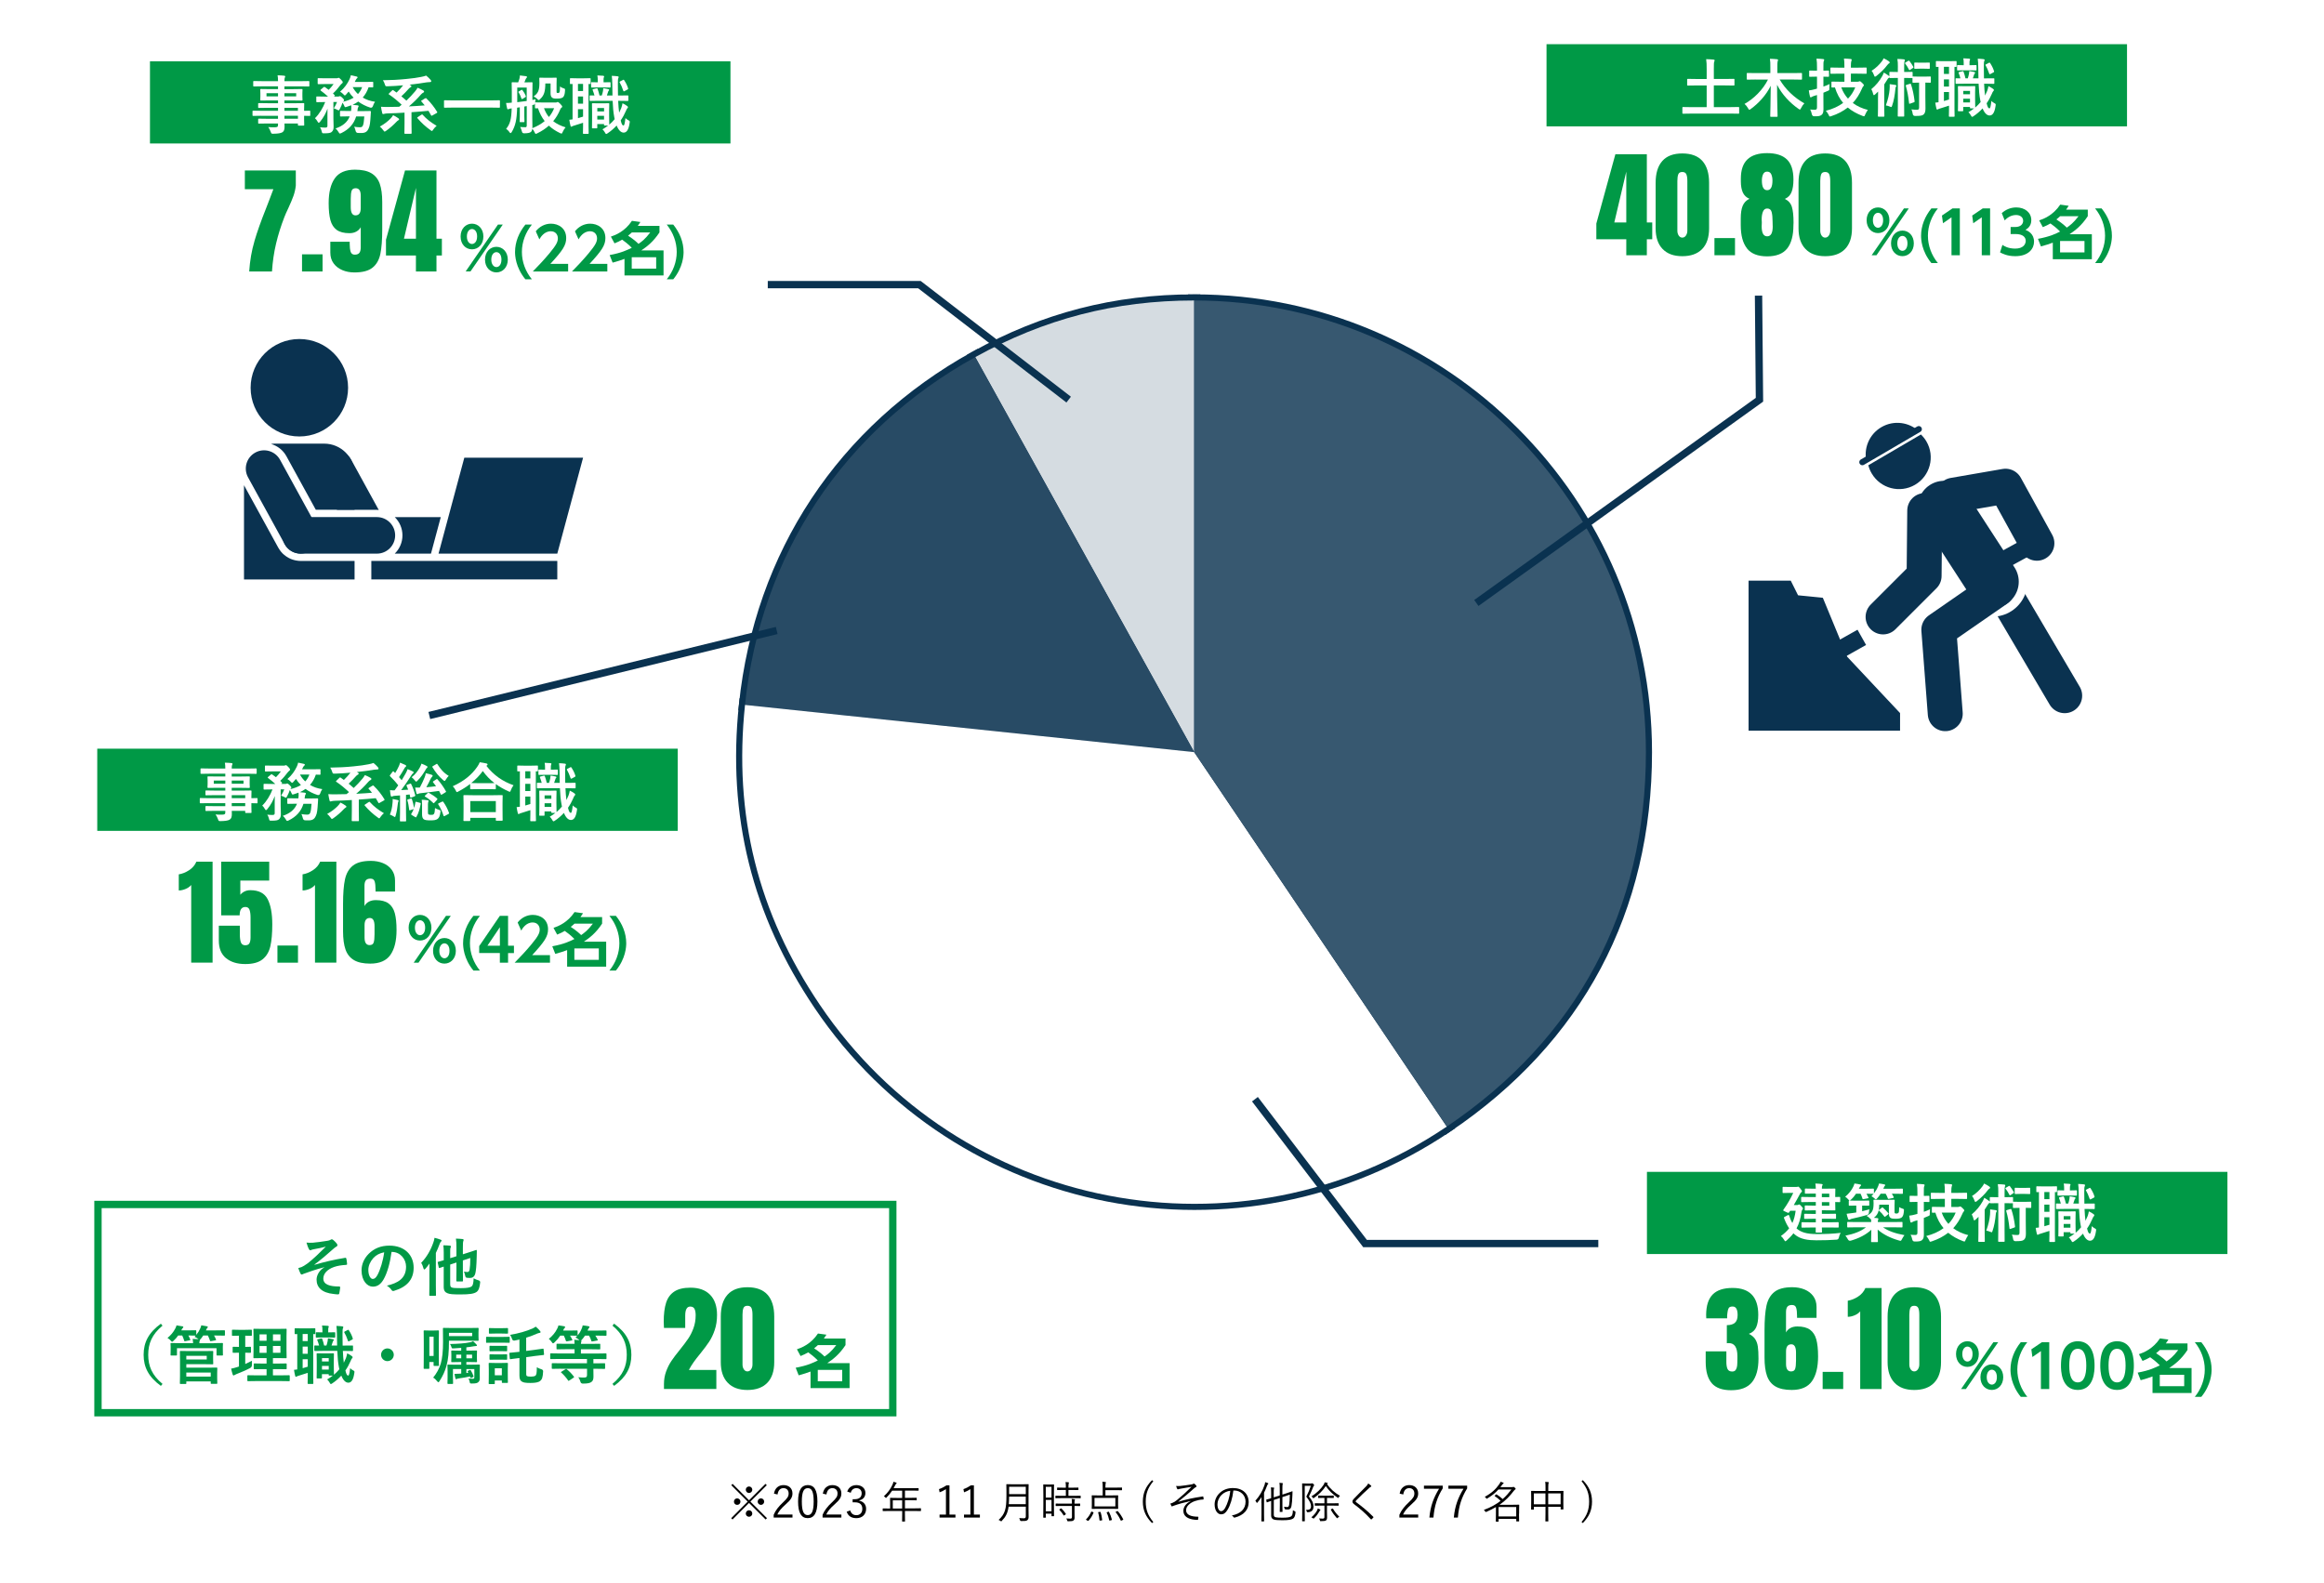 <?xml version="1.0" encoding="UTF-8"?><svg id="_レイヤー_2" xmlns="http://www.w3.org/2000/svg" width="950" height="647" viewBox="0 0 950 647"><defs><style>.cls-1,.cls-2,.cls-3,.cls-4,.cls-5,.cls-6{stroke-miterlimit:10;}.cls-1,.cls-3,.cls-7,.cls-8,.cls-4,.cls-9,.cls-6{stroke:#0a3250;}.cls-1,.cls-7,.cls-8,.cls-9,.cls-10,.cls-6{fill:none;}.cls-1,.cls-5{stroke-width:3px;}.cls-2{stroke-width:.59px;}.cls-2,.cls-5{stroke:#009946;}.cls-2,.cls-11{fill:#009946;}.cls-3{stroke-width:5px;}.cls-3,.cls-4,.cls-12{fill:#0a3250;}.cls-7,.cls-8,.cls-9,.cls-10{stroke-linejoin:round;}.cls-7,.cls-4{stroke-width:7.15px;}.cls-8{stroke-width:21.44px;}.cls-8,.cls-9,.cls-10,.cls-6{stroke-linecap:round;}.cls-9{stroke-width:14.29px;}.cls-10{stroke:#fff;stroke-width:28.58px;}.cls-13,.cls-14,.cls-15,.cls-12,.cls-16,.cls-17,.cls-11{stroke-width:0px;}.cls-5,.cls-17{fill:#fff;}.cls-6{stroke-width:2.52px;}.cls-14{fill:#284b65;}.cls-15{fill:#375870;}.cls-16{fill:#d5dce1;}</style></defs><g id="_レイヤー_4"><rect class="cls-17" width="950" height="647"/><path class="cls-3" d="M488.17,307.48l-89.51-161.49c28.27-15.67,57.19-23.15,89.51-23.15v184.64Z"/><path class="cls-3" d="M488.17,307.48l-183.63-19.3c6.46-61.46,40.06-112.23,94.11-142.19l89.51,161.49Z"/><path class="cls-3" d="M488.17,307.48l103.25,153.07c-84.54,57.02-199.3,34.72-256.32-49.82-25.32-37.54-35.29-77.52-30.55-122.55l183.63,19.3Z"/><path class="cls-3" d="M488.17,307.48V122.84c101.97,0,184.64,82.67,184.64,184.64,0,64.45-27.96,117.03-81.39,153.07l-103.25-153.07Z"/><path class="cls-16" d="M488.17,307.48l-89.51-161.49c28.27-15.67,57.19-23.15,89.51-23.15v184.64Z"/><path class="cls-14" d="M488.17,307.48l-183.63-19.3c6.46-61.46,40.06-112.23,94.11-142.19l89.51,161.49Z"/><path class="cls-17" d="M488.17,307.48l103.25,153.07c-84.54,57.02-199.3,34.72-256.32-49.82-25.32-37.54-35.29-77.52-30.55-122.55l183.63,19.3Z"/><path class="cls-15" d="M488.17,307.48V122.84c101.97,0,184.64,82.67,184.64,184.64,0,64.45-27.96,117.03-81.39,153.07l-103.25-153.07Z"/><path class="cls-13" d="M313.52,620.64l-.54.54-6.79-6.77-6.75,6.77-.54-.54,6.75-6.77-6.72-6.72.54-.54,6.72,6.72,6.72-6.72.54.54-6.71,6.72,6.79,6.77ZM302.68,613.87c0,.74-.59,1.33-1.35,1.33s-1.31-.59-1.31-1.33.58-1.33,1.31-1.33,1.35.61,1.35,1.33ZM307.52,609.01c0,.74-.59,1.33-1.33,1.33s-1.33-.59-1.33-1.33.59-1.33,1.33-1.33,1.33.59,1.33,1.33ZM307.52,618.75c0,.74-.59,1.31-1.33,1.31s-1.33-.58-1.33-1.31.59-1.35,1.33-1.35,1.33.61,1.33,1.35ZM312.38,613.87c0,.74-.58,1.33-1.31,1.33s-1.35-.59-1.35-1.33.59-1.33,1.35-1.33,1.31.61,1.31,1.33Z"/><path class="cls-13" d="M316.38,610.61c.38-2.29,1.89-3.49,3.91-3.49,2.14,0,3.65,1.26,3.65,3.4,0,1.44-.54,2.52-2.72,4.43-1.94,1.71-2.86,2.88-3.46,4.2h6.19v1.24h-7.69v-1.12c.74-1.75,1.89-3.29,3.85-5.11,1.85-1.73,2.27-2.49,2.27-3.64,0-1.33-.86-2.16-2.12-2.16s-2.18.86-2.41,2.59l-1.48-.34Z"/><path class="cls-13" d="M334.14,613.8c0,4.77-1.4,6.82-3.96,6.82s-3.94-2.02-3.94-6.79,1.46-6.72,3.98-6.72,3.92,1.93,3.92,6.68ZM327.77,613.82c0,4.03.79,5.56,2.41,5.56s2.43-1.53,2.43-5.56-.77-5.46-2.39-5.46-2.45,1.4-2.45,5.46Z"/><path class="cls-13" d="M336.36,610.61c.38-2.29,1.89-3.49,3.91-3.49,2.14,0,3.66,1.26,3.66,3.4,0,1.44-.54,2.52-2.72,4.43-1.94,1.71-2.86,2.88-3.46,4.2h6.19v1.24h-7.69v-1.12c.74-1.75,1.89-3.29,3.85-5.11,1.86-1.73,2.27-2.49,2.27-3.64,0-1.33-.87-2.16-2.12-2.16s-2.18.86-2.41,2.59l-1.48-.34Z"/><path class="cls-13" d="M346.33,609.75c.58-1.71,1.98-2.63,3.76-2.63,2.14,0,3.67,1.31,3.67,3.21,0,1.58-.94,2.7-2.48,3.01v.16c1.73.36,2.77,1.58,2.77,3.31,0,2.3-1.6,3.82-3.94,3.82-2.02,0-3.33-.79-4.01-2.61l1.44-.54c.49,1.39,1.28,1.93,2.57,1.93,1.44,0,2.39-.99,2.39-2.57,0-1.69-.95-2.68-2.95-2.68h-1.01v-1.28h.9c1.85,0,2.79-.92,2.79-2.41,0-1.35-.92-2.11-2.16-2.11-1.06,0-1.98.61-2.3,1.89l-1.44-.49Z"/><path class="cls-13" d="M376.46,617.6c0,.13-.02.14-.14.14-.09,0-.67-.04-2.36-.04h-4.05v1.21c0,2,.04,2.88.04,2.97,0,.13-.02.13-.13.13h-.9c-.14,0-.16,0-.16-.13,0-.11.04-.97.04-2.97v-1.21h-5.47c-1.69,0-2.27.04-2.36.04-.13,0-.14-.02-.14-.14v-.81c0-.13.02-.14.14-.14.09,0,.67.04,2.36.04h.54v-2.65c0-1.04-.04-1.46-.04-1.57,0-.13.02-.14.14-.14.09,0,.72.04,2.52.04h2.3v-2.97h-4.11c-.63.95-1.37,1.87-2.29,2.79-.11.13-.18.2-.23.2s-.13-.07-.25-.22c-.18-.22-.4-.38-.61-.49,1.71-1.55,2.79-3.11,3.53-4.74.2-.45.32-.83.38-1.19.45.11.81.23,1.12.34.13.05.18.13.18.23s-.05.16-.16.25c-.14.11-.27.27-.45.65-.2.4-.4.79-.61,1.17h7.58c1.8,0,2.41-.04,2.5-.04.12,0,.14.02.14.14v.77c0,.13-.02.14-.14.14-.09,0-.7-.04-2.5-.04h-2.95v2.97h2.18c1.8,0,2.39-.04,2.5-.04s.13.02.13.14v.77c0,.13-.02.14-.13.14s-.7-.04-2.5-.04h-2.18v3.33h4.05c1.69,0,2.27-.04,2.36-.04.13,0,.14.02.14.14v.81ZM368.79,613.35h-3.84v3.33h3.84v-3.33Z"/><path class="cls-13" d="M388.12,619.18h2.45v1.21h-6.5v-1.21h2.61v-10.41c-.68.47-1.58.92-2.59,1.3l-.25-1.31c1.1-.36,2.14-.92,3.06-1.55h1.22v11.97Z"/><path class="cls-13" d="M398.11,619.18h2.45v1.21h-6.5v-1.21h2.61v-10.41c-.69.47-1.58.92-2.59,1.3l-.25-1.31c1.1-.36,2.14-.92,3.06-1.55h1.22v11.97Z"/><path class="cls-13" d="M420.44,617.24c0,.99.04,2,.04,2.86,0,.63-.16,1.01-.5,1.33-.43.38-1.1.38-2.58.38q-.36,0-.45-.36c-.07-.31-.18-.61-.32-.85.63.05,1.1.09,1.89.09.56,0,.81-.22.81-.83v-3.94h-7.04c-.36,2.66-1.17,4.16-2.79,5.83-.11.13-.16.2-.23.2s-.14-.07-.29-.18c-.25-.2-.54-.34-.78-.41,2.63-2.43,3.21-4.43,3.21-9.92v-2.2c0-1.55-.04-2.25-.04-2.36,0-.13.02-.14.14-.14.11,0,.68.04,2.36.04h4.11c1.67,0,2.25-.04,2.36-.04.12,0,.14.02.14.14,0,.11-.04.81-.04,2.36v8ZM419.32,611.82h-6.81c-.02,1.19-.05,2.2-.13,3.1h6.93v-3.1ZM419.32,607.8h-6.81v3.01h6.81v-3.01Z"/><path class="cls-13" d="M430.82,614.36c0,4.5.04,5.24.04,5.33,0,.13-.02.14-.14.14h-.74c-.12,0-.14-.02-.14-.14v-.9h-2.34v1.5c0,.13-.02.14-.14.14h-.76c-.13,0-.14-.02-.14-.14,0-.09.04-.9.04-5.55v-3.55c0-3.3-.04-4.12-.04-4.21,0-.13.02-.14.14-.14.11,0,.41.04,1.44.04h1.24c1.03,0,1.33-.04,1.44-.04.13,0,.14.02.14.14,0,.09-.04.86-.04,3.64v3.75ZM429.83,607.82h-2.34v4.41h2.34v-4.41ZM429.83,613.17h-2.34v4.66h2.34v-4.66ZM441.77,612.34c0,.13-.02.14-.14.14-.11,0-.7-.04-2.49-.04h-5.11c-1.76,0-2.36.04-2.47.04-.13,0-.14-.02-.14-.14v-.74c0-.13.02-.14.14-.14.11,0,.7.04,2.47.04h1.67v-2.39h-1.12c-1.66,0-2.21.04-2.3.04-.14,0-.16-.02-.16-.14v-.72c0-.14.02-.16.16-.16.09,0,.65.04,2.3.04h1.12c0-1.22-.02-1.67-.13-2.3.49.02.79.04,1.17.09.13.02.22.07.22.16s-.05.2-.09.32c-.07.2-.11.61-.11,1.73h1.64c1.66,0,2.2-.04,2.3-.04.13,0,.14.02.14.16v.72c0,.13-.02.14-.14.14-.11,0-.65-.04-2.3-.04h-1.64v2.39h2.38c1.78,0,2.38-.04,2.49-.04.12,0,.14.02.14.14v.74ZM441.55,615.54c0,.13-.02.14-.14.14-.09,0-.65-.04-2.16-.04v2.45c0,.81.02,1.58.02,2.3,0,.52-.11.94-.5,1.21-.31.22-.79.31-2.09.31-.34,0-.36,0-.45-.34s-.2-.58-.36-.81c.54.05,1.1.07,1.69.07.38,0,.63-.16.63-.67v-4.52h-4.07c-1.76,0-2.36.04-2.45.04-.13,0-.14-.02-.14-.14v-.74c0-.13.02-.13.14-.13.09,0,.68.02,2.45.02h4.07v-.04c0-.99-.04-1.48-.13-1.91.47.02.85.07,1.15.13.14.02.23.09.23.14,0,.13-.05.2-.11.31-.07.18-.09.45-.09,1.28v.09c1.49,0,2.07-.02,2.16-.02.13,0,.14,0,.14.13v.74ZM433.61,616.7c.14-.09.18-.11.29-.02.68.65,1.28,1.35,1.78,2.18.07.11.05.16-.09.27l-.49.32c-.18.13-.23.16-.31.04-.52-.9-1.08-1.6-1.73-2.25-.11-.11-.07-.16.11-.27l.43-.27Z"/><path class="cls-13" d="M446.82,618.17c.22.09.23.14.18.27-.52,1.26-1.15,2.27-2.03,3.22-.05.07-.11.11-.16.11s-.13-.04-.23-.11l-.45-.25c-.25-.14-.27-.2-.16-.29.9-.88,1.6-1.93,2.07-3.06.05-.14.13-.16.36-.07l.43.18ZM458.65,609.08c0,.13-.02.14-.14.14-.09,0-.7-.04-2.48-.04h-4.16v2.16h2.54c1.8,0,2.43-.04,2.54-.04.13,0,.14.02.14.13s-.04.49-.04,1.58v2.12c0,1.1.04,1.48.04,1.58,0,.13-.02.14-.14.14-.11,0-.74-.04-2.54-.04h-5.47c-1.78,0-2.41.04-2.52.04-.12,0-.14-.02-.14-.14,0-.11.04-.49.04-1.58v-2.12c0-1.1-.04-1.48-.04-1.58s.02-.13.14-.13c.11,0,.74.04,2.52.04h1.82v-3.4c0-1.04-.02-1.53-.13-2.2.47.02.88.05,1.22.11.13.02.22.05.22.14s-.02.18-.07.32c-.07.18-.13.56-.13,1.46v.38h4.16c1.78,0,2.39-.04,2.48-.04.13,0,.14.02.14.14v.81ZM455.93,612.36h-8.52v3.47h8.52v-3.47ZM449.65,618.08c.2-.04.23,0,.27.14.29.9.49,2.02.63,3.11.02.13-.02.2-.22.22l-.59.05c-.25.04-.29.02-.29-.13-.07-1.08-.29-2.2-.54-3.15-.04-.13-.02-.16.22-.2l.52-.05ZM453.1,617.99c.14-.04.2,0,.25.13.49.92.92,2.09,1.17,3.1.04.14.02.18-.18.23l-.56.13c-.27.07-.31.07-.34-.07-.22-1.04-.59-2.2-1.04-3.11-.05-.13-.05-.16.18-.23l.52-.16ZM456.62,617.78c.2-.11.25-.09.34.02.92,1.03,1.62,2.14,2.18,3.29.07.13.05.16-.16.27l-.5.23c-.25.13-.29.13-.34,0-.54-1.22-1.21-2.3-2.07-3.37-.09-.11-.05-.14.16-.25l.4-.2Z"/><path class="cls-13" d="M471.45,605.53c-2.25,2.72-3.1,5.11-3.1,8.34s.85,5.62,3.1,8.34l-.52.43c-2.58-2.59-3.76-5.26-3.76-8.77s1.19-6.18,3.76-8.77l.52.43Z"/><path class="cls-13" d="M486.87,613.58c-3.06.68-5.02,1.24-7.22,2.02-.32.11-.49.23-.59.23-.07,0-.16-.09-.23-.22-.13-.22-.27-.54-.43-.94.27-.05.47-.11.72-.22.79-.32,1.35-.68,2.02-1.24,1.8-1.48,3.55-3.04,5.94-5.4-1.53.25-3.04.5-4.46.77-.25.05-.47.11-.65.14-.2.05-.38.14-.52.14-.11,0-.18-.11-.27-.27-.09-.18-.27-.61-.42-1.12.5.05.99.05,1.58.02,1.44-.14,2.99-.38,4.72-.65.34-.04.52-.14.68-.23.11-.07.2-.11.27-.11.11,0,.18.04.31.14.22.16.47.41.65.65.09.11.14.23.14.34,0,.13-.09.23-.23.31-.22.09-.43.23-.65.41-2.36,2.12-4.43,3.85-6.55,5.51l.05.05c2.85-.85,6-1.6,9.88-2.14.18-.02.25.02.29.14.05.2.11.56.12.92.02.14-.05.18-.27.18-1.21.05-2.25.29-3.28.63-2.07.74-3.62,2.11-3.62,3.75,0,2.07,2.38,2.63,4.83,2.65.14,0,.2.05.2.22-.02.25-.07.65-.11.86-.02.18-.07.23-.27.23-.32,0-.7-.04-1.12-.07-2.83-.29-4.64-1.44-4.64-3.64,0-1.39.86-2.99,3.13-4.05v-.04Z"/><path class="cls-13" d="M504.17,609.35c-.32,3.04-1.24,6.03-2.38,7.87-.77,1.31-1.58,1.85-2.65,1.85-1.35,0-2.63-1.48-2.63-4.09,0-1.66.76-3.42,2.09-4.66,1.33-1.24,3.13-2,5.4-2,4.03,0,6.43,2.36,6.43,5.8,0,2.93-1.82,5.29-5.72,6.28-.22.05-.34.02-.47-.2-.11-.18-.34-.45-.7-.67,3.57-.7,5.62-2.63,5.62-5.64,0-2.67-2.07-4.56-4.65-4.56h-.34ZM499.4,611.08c-1.21,1.19-1.73,2.67-1.73,3.89,0,1.96.81,2.81,1.46,2.81.61,0,1.15-.4,1.67-1.31.92-1.62,1.87-4.41,2.11-7.04-1.4.18-2.65.79-3.51,1.66Z"/><path class="cls-13" d="M515.63,614.45c0-.65,0-1.58.04-2.43-.49.76-1.03,1.51-1.64,2.21-.09.11-.16.18-.21.18-.07,0-.11-.07-.18-.2-.14-.29-.31-.52-.49-.68,1.76-1.98,2.93-4.01,3.75-6.41.16-.45.23-.83.27-1.22.41.13.76.23,1.08.38.14.07.22.11.22.22,0,.09-.07.16-.18.25-.11.09-.2.25-.36.67-.36.95-.76,1.89-1.22,2.83v8.77c0,1.89.04,2.7.04,2.79,0,.13-.02.14-.14.14h-.85c-.13,0-.14-.02-.14-.14,0-.09.04-.9.04-2.79v-4.55ZM520.69,619.15c0,.74.29,1.03.83,1.13.52.11,1.35.16,2.75.16,2,0,2.99-.2,3.47-.52.45-.27.72-.86.77-2.52.22.14.49.29.79.41q.31.13.29.43c-.13,1.31-.4,2.16-.99,2.56-.77.5-2.03.68-4.46.68-1.48,0-2.63-.07-3.26-.23-.67-.18-1.26-.61-1.26-1.73v-5.96c-1.12.38-1.51.56-1.64.59-.13.05-.18.04-.2-.09l-.18-.86q-.02-.13.11-.16c.09-.04.59-.14,1.91-.56v-2.43c0-.86-.04-1.48-.11-2,.45,0,.81.04,1.13.09.16.02.23.09.23.16,0,.11-.04.2-.09.32-.09.18-.11.4-.11,1.28v2.23l2.47-.79v-2.75c0-1.24-.04-1.84-.14-2.41.49.02.83.05,1.19.11.13.02.2.09.2.14,0,.11-.04.18-.07.32-.07.22-.11.67-.11,1.87v2.38l1.71-.56c1.64-.52,2.18-.77,2.29-.81.09-.02.14.02.14.16l-.04,1.33c-.09,2.25-.2,3.57-.38,4.52-.22,1.13-.68,1.46-1.49,1.46-.31,0-.56-.02-.99-.05q-.31-.04-.36-.4c-.04-.25-.13-.52-.23-.7.54.09.97.14,1.37.14.43,0,.63-.27.76-1.01.14-1.04.23-2.09.27-4.07l-3.04,1.01v3.22c0,1.82.04,2.59.04,2.7,0,.13-.02.14-.14.14h-.85c-.13,0-.14-.02-.14-.14,0-.11.04-.88.04-2.7v-2.86l-2.47.81v5.94Z"/><path class="cls-13" d="M535.83,606.47c.22,0,.36-.02.41-.05.07-.02.13-.04.2-.04.11,0,.2.05.45.31.25.27.32.41.32.49,0,.09-.05.16-.14.23-.13.13-.22.31-.32.59-.52,1.33-.94,2.32-1.69,3.76,1.55,1.91,1.87,2.92,1.87,4.09,0,1.31-.54,2.27-2.36,2.38q-.36,0-.43-.36c-.05-.27-.13-.47-.27-.63,1.46.09,2.05-.38,2.05-1.48,0-1.03-.45-1.98-1.94-3.93.9-1.75,1.33-2.79,1.87-4.41h-2.5v10.62c0,2.5.04,3.62.04,3.73s-.02.13-.14.13h-.83c-.13,0-.14-.02-.14-.13s.04-1.15.04-3.69v-7.78c0-2.56-.04-3.64-.04-3.73,0-.13.02-.14.14-.14.11,0,.47.04,1.31.04h2.11ZM539.58,617.51c-.11.09-.22.34-.32.5-.61,1.01-1.08,1.67-2.03,2.59-.14.14-.22.22-.29.22-.05,0-.13-.07-.27-.18-.18-.14-.4-.27-.61-.36,1.1-.94,1.64-1.66,2.14-2.45.23-.41.4-.81.49-1.17.31.11.61.25.86.38.13.07.22.14.22.23,0,.07-.09.16-.18.23ZM547.25,612.12c-.11.16-.16.25-.23.25s-.14-.04-.27-.13c-2-1.37-3.64-2.99-4.79-4.74-1.21,1.85-2.94,3.57-4.83,4.86-.13.07-.2.13-.27.13s-.13-.07-.23-.23c-.16-.23-.34-.41-.56-.54,2.27-1.35,4-3.17,4.99-4.72.23-.36.34-.65.45-1.03.41.07.68.13.99.2.18.05.25.11.25.18,0,.11-.05.14-.14.22-.05.04-.09.07-.13.13,1.22,1.87,3.13,3.6,5.29,4.79-.2.14-.36.34-.52.63ZM547.19,615.4c0,.13-.02.14-.14.14-.09,0-.68-.04-2.43-.04h-2.18v2.43c0,.88.04,1.66.04,2.32s-.11,1.06-.45,1.31c-.27.2-.83.29-2.02.29-.36.02-.38.02-.47-.36-.07-.29-.2-.54-.34-.74.47.05.92.07,1.39.07.67,0,.81-.14.81-.68v-4.64h-1.39c-1.76,0-2.34.04-2.43.04-.13,0-.14-.02-.14-.14v-.74c0-.11.02-.13.14-.13.09,0,.67.04,2.43.04h1.39v-2.21h-.52c-1.42,0-1.84.04-1.93.04-.13,0-.14-.02-.14-.16v-.7c0-.13.02-.14.14-.14.09,0,.5.04,1.93.04h2.27c1.4,0,1.82-.04,1.93-.04.13,0,.14.02.14.14v.7c0,.14-.02.16-.14.16-.11,0-.52-.04-1.93-.04h-.7v2.21h2.18c1.75,0,2.34-.04,2.43-.04.13,0,.14.02.14.13v.74ZM544.64,616.72c.14-.07.2-.05.25.05.77,1.3,1.58,2.29,2.59,3.26-.22.13-.47.29-.63.45-.13.13-.18.2-.25.2-.05,0-.11-.07-.23-.2-.9-1.01-1.6-1.94-2.34-3.26-.07-.13-.04-.18.16-.29l.45-.22Z"/><path class="cls-13" d="M560.44,607.33c.07.07.13.16.13.23,0,.11-.07.18-.18.23-.22.09-.4.22-.67.47-1.76,1.6-3.96,3.64-5.31,5.08-.18.18-.25.32-.25.45s.07.22.23.32c2.21,1.64,4.61,3.56,6.95,5.94.13.14.16.18.02.36-.22.25-.5.52-.68.68-.14.11-.22.13-.34-.04-2.34-2.58-4.66-4.5-6.79-6.1-.49-.38-.7-.7-.7-1.13s.22-.74.63-1.17c1.46-1.55,3.42-3.46,5.02-5.08.36-.38.58-.68.79-1.12.42.27.9.61,1.15.86Z"/><path class="cls-13" d="M572.15,610.61c.38-2.29,1.89-3.49,3.91-3.49,2.14,0,3.66,1.26,3.66,3.4,0,1.44-.54,2.52-2.72,4.43-1.94,1.71-2.86,2.88-3.46,4.2h6.19v1.24h-7.69v-1.12c.74-1.75,1.89-3.29,3.85-5.11,1.85-1.73,2.27-2.49,2.27-3.64,0-1.33-.86-2.16-2.12-2.16s-2.18.86-2.41,2.59l-1.48-.34Z"/><path class="cls-13" d="M589.76,608.45c-2.27,3.66-3.42,7.18-3.8,11.94h-1.66c.43-4.72,1.76-8.19,3.96-11.79h-6.18v-1.26h7.67v1.12Z"/><path class="cls-13" d="M599.75,608.45c-2.27,3.66-3.42,7.18-3.8,11.94h-1.66c.43-4.72,1.76-8.19,3.96-11.79h-6.18v-1.26h7.67v1.12Z"/><path class="cls-13" d="M620.94,618.77c0,2.54.04,2.97.04,3.06,0,.13-.02.14-.14.14h-.88c-.13,0-.14-.02-.14-.14v-.92h-7.22v1.03c0,.11-.02.13-.14.13h-.86c-.13,0-.14-.02-.14-.13,0-.09.04-.61.04-3.13v-2.72c-1.15.68-2.45,1.33-3.92,1.98q-.32.13-.5-.2c-.14-.27-.32-.47-.52-.61,2.9-1.04,5.08-2.32,6.84-3.71-.77-.79-1.53-1.39-2.34-1.91-.13-.09-.14-.11.02-.27l.4-.36c.14-.14.18-.14.31-.07.85.52,1.64,1.12,2.48,1.89,1.4-1.24,2.54-2.57,3.57-3.92h-5.31c-1.15,1.3-2.56,2.47-4.54,3.66-.13.07-.22.13-.27.13-.09,0-.14-.09-.25-.27-.16-.23-.36-.41-.54-.52,2.79-1.5,4.52-3.13,5.91-5.13.27-.38.47-.74.56-1.04.41.11.79.25,1.1.38.11.05.16.09.16.2,0,.09-.09.16-.2.23-.14.09-.25.2-.49.54-.22.31-.43.59-.65.86h4.72c.25,0,.34-.02.43-.05.05-.02.13-.05.22-.05.13,0,.27.07.52.31.29.27.36.4.36.5s-.07.2-.22.27c-.13.07-.34.29-.54.54-1.62,2.12-3.35,3.98-5.82,5.69h5.44c1.62,0,2.36-.04,2.45-.04.13,0,.14.02.14.13s-.04.56-.04,2.07v1.48ZM619.8,616.09h-7.22v3.85h7.22v-3.85Z"/><path class="cls-13" d="M639.05,613.55c0,2.83.04,3.26.04,3.37,0,.13-.02.14-.14.14h-.85c-.13,0-.14-.02-.14-.14v-.94h-5.08v2.61c0,2.18.04,3.15.04,3.24,0,.13-.02.14-.14.14h-.92c-.13,0-.14-.02-.14-.14,0-.09.04-1.04.04-3.22v-2.63h-4.75v1.01c0,.13-.02.14-.14.14h-.85c-.13,0-.14-.02-.14-.14,0-.11.04-.56.04-3.38v-1.69c0-1.69-.04-2.2-.04-2.29,0-.13.02-.14.14-.14.09,0,.74.04,2.54.04h3.21v-1.44c0-1.17-.02-1.71-.13-2.3.45.02.88.05,1.24.09.11.02.22.09.22.16,0,.11-.04.2-.09.32-.05.16-.11.63-.11,1.64v1.53h3.53c1.82,0,2.45-.04,2.54-.04.13,0,.14.02.14.14,0,.09-.04.58-.04,2.04v1.89ZM631.74,610.52h-4.75v4.45h4.75v-4.45ZM637.95,610.52h-5.08v4.45h5.08v-4.45Z"/><path class="cls-13" d="M647.02,605.1c2.57,2.59,3.76,5.26,3.76,8.77s-1.19,6.18-3.76,8.77l-.52-.43c2.25-2.72,3.1-5.11,3.1-8.34s-.85-5.62-3.1-8.34l.52-.43Z"/><polyline class="cls-1" points="718.85 120.86 719.23 163.42 603.5 246.5"/><line class="cls-9" x1="844" y1="284.4" x2="819.33" y2="242.5"/><line class="cls-17" x1="794.69" y1="207.28" x2="814.5" y2="237.8"/><line class="cls-10" x1="794.69" y1="207.28" x2="814.5" y2="237.8"/><line class="cls-8" x1="794.69" y1="207.28" x2="814.5" y2="237.8"/><polyline class="cls-9" points="816.39 240.94 792.55 257.44 795.18 291.76"/><polyline class="cls-9" points="786.79 208.72 786.53 235.44 769.76 252.2"/><polyline class="cls-9" points="798.58 202.43 819.8 198.76 832.64 222.08"/><line class="cls-7" x1="761.06" y1="260.55" x2="750.35" y2="266.57"/><line class="cls-7" x1="828.5" y1="223.77" x2="811.33" y2="233.17"/><polygon class="cls-4" points="729.81 240.95 732.69 246.72 742.65 247.72 752.02 270.43 773.13 292.93 773.13 295.13 718.35 295.13 718.35 240.95 729.81 240.95"/><path class="cls-12" d="M769.06,174.63c5.11-2.99,11.41-2.08,15.49,1.82l-21.5,12.58c-1.4-5.47.89-11.41,6.01-14.4Z"/><path class="cls-12" d="M785.23,177.62c.85.82,1.62,1.76,2.24,2.82,3.61,6.18,1.54,14.12-4.64,17.74-6.18,3.61-14.12,1.53-17.73-4.65-.63-1.07-1.08-2.19-1.37-3.33l21.5-12.58Z"/><line class="cls-6" x1="784.36" y1="175.44" x2="761.3" y2="188.93"/><path class="cls-12" d="M142.29,158.51c0-11-8.92-19.92-19.92-19.92-11,0-19.92,8.92-19.92,19.92,0,11,8.92,19.92,19.92,19.92,11,0,19.92-8.91,19.92-19.92Z"/><path class="cls-12" d="M154.06,208.41h-16.3s-7.28-13.27-7.28-13.27c-1.98-3.61-.66-8.15,2.95-10.13,3.62-1.99,8.15-.66,10.14,2.95l11.26,20.53c-.26-.02-.51-.08-.77-.08Z"/><path class="cls-12" d="M161.36,211.4h18.82s-4.01,14.93-4.01,14.93h-14.81c1.94-1.9,3.15-4.54,3.15-7.47,0-2.93-1.21-5.57-3.15-7.47Z"/><path class="cls-12" d="M129.1,208.41l-12.01-21.89c-1.4-2.55-3.71-4.28-6.29-5.02.45-.05.88-.14,1.34-.14h20.38c6.85,0,12.41,5.55,12.41,12.4v14.63h-15.83Z"/><path class="cls-12" d="M113.75,223.89c.1.19.24.36.35.55.09.14.17.27.26.41.35.5.73.98,1.15,1.4.01.01.03.02.04.03.42.42.88.78,1.35,1.11.12.08.24.16.36.24.47.3.96.58,1.47.8.05.02.09.05.14.07.56.23,1.13.4,1.72.54.15.03.3.06.45.09.62.12,1.24.19,1.88.19.01,0,.03,0,.05,0h21.97v7.57h-45.2v-38.53s14.02,25.55,14.02,25.55Z"/><path class="cls-12" d="M122.91,226.33h31.15c4.12,0,7.47-3.34,7.47-7.47s-3.34-7.47-7.47-7.47h-31.15c-4.12,0-7.47,3.34-7.47,7.47s3.34,7.47,7.47,7.47Z"/><path class="cls-12" d="M122.92,226.33c1.21,0,2.44-.29,3.59-.92,3.61-1.98,4.93-6.52,2.95-10.13l-14.98-27.31c-1.98-3.62-6.51-4.95-10.13-2.95-3.61,1.98-4.93,6.52-2.95,10.13l14.98,27.31c1.36,2.47,3.92,3.87,6.55,3.87Z"/><rect class="cls-12" x="151.79" y="229.31" width="76.02" height="7.56"/><polygon class="cls-12" points="238.35 187.11 189.8 187.11 179.26 226.33 227.81 226.33 238.35 187.11"/><path class="cls-11" d="M78.17,361.77c-.54.67-1.3,1.22-2.28,1.63s-1.91.62-2.81.62v-6.58c1.41-.22,2.81-.78,4.2-1.68,1.39-.9,2.39-2.06,3-3.5h6.62v41.28h-8.74v-31.78Z"/><path class="cls-11" d="M92.38,391.7c-1.95-1.62-2.93-4.01-2.93-7.18v-6.1h8.59v3.5c0,1.41.14,2.51.43,3.31s.88,1.2,1.78,1.2c.83,0,1.4-.27,1.71-.82.3-.54.46-1.34.46-2.4v-8.11c0-1.31-.14-2.36-.41-3.14-.27-.78-.84-1.18-1.7-1.18-1.57,0-2.35,1.14-2.35,3.41h-7.54v-21.94h19.63v7.73h-11.81v5.81c.42-.54.98-.99,1.68-1.34.7-.35,1.5-.53,2.4-.53,3.46,0,5.82,1.22,7.08,3.65,1.26,2.43,1.9,5.87,1.9,10.32,0,3.68-.26,6.67-.79,8.95-.53,2.29-1.59,4.07-3.19,5.35-1.6,1.28-3.95,1.92-7.06,1.92-3.3,0-5.92-.81-7.87-2.42Z"/><path class="cls-11" d="M113.41,393.55v-7.01h8.4v7.01h-8.4Z"/><path class="cls-11" d="M128.77,361.77c-.54.67-1.3,1.22-2.28,1.63s-1.91.62-2.81.62v-6.58c1.41-.22,2.81-.78,4.2-1.68,1.39-.9,2.39-2.06,3-3.5h6.62v41.28h-8.74v-31.78Z"/><path class="cls-11" d="M144.7,392.5c-1.63-.96-2.78-2.4-3.46-4.32-.67-1.92-1.01-4.42-1.01-7.49v-11.14c0-4.26.26-7.61.79-10.06.53-2.45,1.61-4.32,3.24-5.62,1.63-1.3,4.08-1.94,7.34-1.94,1.79,0,3.44.3,4.94.91,1.5.61,2.71,1.52,3.6,2.74s1.34,2.69,1.34,4.42v4.46h-7.97v-.86c0-1.41-.12-2.5-.36-3.26-.24-.77-.81-1.15-1.71-1.15s-1.53.24-1.9.72c-.37.48-.55,1.22-.55,2.21v8.3c.38-.77.98-1.37,1.78-1.8.8-.43,1.74-.65,2.83-.65,2.24,0,3.98.45,5.21,1.34,1.23.9,2.09,2.22,2.57,3.98s.72,4.06.72,6.91c0,4.38-.83,7.77-2.5,10.15-1.66,2.38-4.42,3.58-8.26,3.58-2.82,0-5.04-.48-6.67-1.44ZM152.74,385.32c.24-.69.36-1.82.36-3.38v-3.31c0-2.24-.64-3.36-1.92-3.36-1.44,0-2.16.98-2.16,2.93v5.09c0,2.05.69,3.07,2.06,3.07.86,0,1.42-.34,1.66-1.03Z"/><path class="cls-11" d="M171.7,374.01c2.57,0,4.66,2.09,4.66,5.23s-2.06,5.26-4.66,5.26-4.66-2.09-4.66-5.26,2.11-5.23,4.66-5.23ZM182.31,374.4h1.97l-13.2,19.15h-1.97l13.2-19.15ZM171.7,382.32c.96,0,2.09-.89,2.09-3.07.02-2.21-1.15-3.05-2.09-3.05-1.01,0-2.09.94-2.09,3.05s1.08,3.07,2.09,3.07ZM181.68,383.47c2.54,0,4.66,2.06,4.66,5.23s-2.11,5.23-4.66,5.23-4.66-2.02-4.66-5.23,2.14-5.23,4.66-5.23ZM181.68,391.75c.96,0,2.06-.86,2.06-3.05s-1.1-3.05-2.06-3.05c-1.08,0-2.09,1.03-2.09,3.05s1.06,3.05,2.09,3.05Z"/><path class="cls-11" d="M196.18,374.4c-2.57,3.17-4.08,7.1-4.08,11.18s1.49,8.02,4.08,11.18h-2.66c-4.06-4.94-4.22-9.82-4.22-11.18,0-4.1,1.63-7.99,4.22-11.18h2.66Z"/><path class="cls-11" d="M204.33,393.55v-3.94h-8.45v-2.83l8.45-12.38h3.36v12.22h2.4v3h-2.4v3.94h-3.36ZM199.25,386.61h5.09v-7.56l-5.09,7.56Z"/><path class="cls-11" d="M224.82,390.45v3.1h-14.45c2.11-2.16,4.42-4.54,6.84-7.46,2.9-3.48,3.41-4.75,3.41-6.1,0-1.54-1.01-2.88-2.88-2.88-2.76,0-4.22,2.52-4.68,3.31l-1.46-3.29c1.49-1.94,3.77-3.12,6.19-3.12,3.1,0,6.24,1.85,6.24,5.88,0,2.9-1.39,5.04-6.48,10.56h7.27Z"/><path class="cls-11" d="M226.25,379.32c1.95-.65,5.76-2.16,8.62-6.46l3.46.48c-.43.67-.62.96-1.06,1.58h8.86v2.67c-2.62,3.96-5.18,5.83-7.44,7.37h9.1v10.22h-15.96v-6.77c-1.56.58-2.76.98-4.85,1.54l-1.22-3.1c4.85-.89,7.27-2.09,9.05-2.98-1.56-1.58-3.05-2.69-3.94-3.31-1.01.58-1.71.94-3.12,1.51l-1.49-2.76ZM234.85,377.59c-.29.26-.91.84-1.54,1.32,2.57,1.7,3.7,2.81,4.25,3.36,1.3-.91,2.76-1.97,4.8-4.68h-7.51ZM244.78,387.72h-9.99v4.66h9.99v-4.66Z"/><path class="cls-11" d="M251.77,374.4c2.59,3.19,4.22,7.08,4.22,11.18,0,1.37-.17,6.24-4.22,11.18h-2.66c2.59-3.17,4.08-7.1,4.08-11.18s-1.51-8.02-4.08-11.18h2.66Z"/><path class="cls-11" d="M664.79,104.34v-6.53h-12.24v-6.43l7.78-28.32h12.86v27.89h2.21v6.86h-2.21v6.53h-8.4ZM659.89,90.95h4.9v-20.78l-4.9,20.78Z"/><path class="cls-11" d="M679.62,101.77c-1.89-1.97-2.83-4.78-2.83-8.42v-18.62c0-3.9.91-6.88,2.74-8.93,1.82-2.05,4.54-3.07,8.16-3.07s6.38,1.02,8.21,3.07c1.82,2.05,2.74,5.02,2.74,8.93v18.62c0,3.68-.94,6.5-2.83,8.45-1.89,1.95-4.59,2.93-8.11,2.93s-6.18-.98-8.06-2.95ZM689.17,96.3c.38-.56.58-1.22.58-1.99v-20.35c0-1.18-.14-2.09-.41-2.71s-.82-.94-1.66-.94-1.38.31-1.63.94-.38,1.53-.38,2.71v20.35c0,.77.18,1.43.55,1.99.37.56.86.84,1.46.84s1.1-.28,1.49-.84Z"/><path class="cls-11" d="M700.83,104.34v-7.01h8.4v7.01h-8.4Z"/><path class="cls-11" d="M714.15,101.56c-1.71-2.14-2.57-5.31-2.57-9.5v-2.74c0-2.18.26-3.9.79-5.18.53-1.28,1.45-2.24,2.76-2.88-1.25-.51-2.14-1.36-2.69-2.54-.54-1.18-.82-2.7-.82-4.56v-1.1c0-3.58.9-6.22,2.71-7.92,1.81-1.7,4.49-2.54,8.04-2.54s6.31.86,8.09,2.59c1.78,1.73,2.66,4.46,2.66,8.21,0,2.11-.26,3.82-.77,5.11s-1.42,2.23-2.74,2.81c1.47.7,2.43,1.8,2.88,3.29.45,1.49.67,3.62.67,6.41,0,.54-.02.9-.05,1.06,0,4.19-.85,7.36-2.54,9.5-1.7,2.14-4.43,3.22-8.21,3.22s-6.52-1.07-8.23-3.22ZM724.64,92.53l-.05-2.06c0-1.57-.13-2.83-.38-3.79s-.86-1.44-1.82-1.44c-.8,0-1.38.42-1.73,1.27-.35.85-.53,1.9-.53,3.14,0,.54.02.94.05,1.2v.38l-.05,1.3c0,2.72.75,4.08,2.26,4.08s2.26-1.36,2.26-4.08ZM724.54,73.81c0-1.02-.17-1.89-.5-2.59-.34-.7-.89-1.06-1.66-1.06s-1.32.35-1.66,1.06c-.34.7-.5,1.57-.5,2.59,0,2.62.72,3.94,2.16,3.94s2.16-1.31,2.16-3.94Z"/><path class="cls-11" d="M738.03,101.77c-1.89-1.97-2.83-4.78-2.83-8.42v-18.62c0-3.9.91-6.88,2.74-8.93,1.82-2.05,4.54-3.07,8.16-3.07s6.38,1.02,8.21,3.07c1.82,2.05,2.74,5.02,2.74,8.93v18.62c0,3.68-.94,6.5-2.83,8.45-1.89,1.95-4.59,2.93-8.11,2.93s-6.18-.98-8.06-2.95ZM747.58,96.3c.38-.56.58-1.22.58-1.99v-20.35c0-1.18-.14-2.09-.41-2.71s-.82-.94-1.66-.94-1.38.31-1.63.94-.38,1.53-.38,2.71v20.35c0,.77.18,1.43.55,1.99.37.56.86.84,1.46.84s1.1-.28,1.49-.84Z"/><path class="cls-11" d="M767.69,84.8c2.57,0,4.66,2.09,4.66,5.23s-2.06,5.26-4.66,5.26-4.66-2.09-4.66-5.26,2.11-5.23,4.66-5.23ZM778.3,85.19h1.97l-13.2,19.15h-1.97l13.2-19.15ZM767.69,93.11c.96,0,2.09-.89,2.09-3.07.02-2.21-1.15-3.05-2.09-3.05-1.01,0-2.09.94-2.09,3.05s1.08,3.07,2.09,3.07ZM777.67,94.26c2.54,0,4.66,2.06,4.66,5.23s-2.11,5.23-4.66,5.23-4.66-2.02-4.66-5.23,2.14-5.23,4.66-5.23ZM777.67,102.54c.96,0,2.06-.86,2.06-3.05s-1.11-3.05-2.06-3.05c-1.08,0-2.09,1.03-2.09,3.05s1.05,3.05,2.09,3.05Z"/><path class="cls-11" d="M792.17,85.19c-2.57,3.17-4.08,7.1-4.08,11.18s1.49,8.02,4.08,11.18h-2.66c-4.06-4.94-4.22-9.82-4.22-11.18,0-4.1,1.63-7.99,4.22-11.18h2.66Z"/><path class="cls-11" d="M798.14,85.19h3v19.15h-3.41v-15.5l-3.48,2.42-.43-3.14,4.32-2.93Z"/><path class="cls-11" d="M810.51,85.19h3v19.15h-3.41v-15.5l-3.48,2.42-.43-3.14,4.32-2.93Z"/><path class="cls-11" d="M818.56,100.12c.62.43,2.26,1.51,5.21,1.51,3.24,0,4.3-1.73,4.3-3.17,0-1.54-1.25-2.78-4.13-2.78h-2.04v-2.88h1.9c2.4,0,3.22-1.39,3.22-2.52,0-1.68-1.51-2.38-2.86-2.38-1.9,0-3.48.89-4.68,2.21l-1.2-2.98c1.68-1.51,3.7-2.33,5.95-2.33,3.46,0,6.12,2.04,6.12,5.21,0,2.54-1.68,3.53-2.38,3.94,1.03.46,3.5,1.56,3.5,4.85,0,2.71-2.04,5.93-7.71,5.93-3.36,0-5.42-1.15-6.19-1.56l.98-3.05Z"/><path class="cls-11" d="M833.56,90.11c1.95-.65,5.76-2.16,8.62-6.46l3.46.48c-.43.67-.62.96-1.06,1.58h8.86v2.67c-2.62,3.96-5.19,5.83-7.44,7.37h9.1v10.22h-15.96v-6.77c-1.56.58-2.76.98-4.85,1.54l-1.22-3.1c4.85-.89,7.27-2.09,9.05-2.98-1.56-1.58-3.05-2.69-3.94-3.31-1.01.58-1.71.94-3.12,1.51l-1.49-2.76ZM842.15,88.38c-.29.26-.91.84-1.54,1.32,2.57,1.7,3.7,2.81,4.25,3.36,1.3-.91,2.76-1.97,4.8-4.68h-7.51ZM852.09,98.51h-9.98v4.66h9.98v-4.66Z"/><path class="cls-11" d="M859.08,85.19c2.59,3.19,4.22,7.08,4.22,11.18,0,1.37-.17,6.24-4.22,11.18h-2.66c2.59-3.17,4.08-7.1,4.08-11.18s-1.51-8.02-4.08-11.18h2.66Z"/><rect class="cls-2" x="632.48" y="18.36" width="236.7" height="33"/><path class="cls-17" d="M691.23,46.44c-2.31,0-3.09.05-3.25.05-.23,0-.26-.03-.26-.29v-2.16c0-.26.03-.29.26-.29.16,0,.94.05,3.25.05h6.42v-8.87h-4.13c-2.55,0-3.41.05-3.56.05-.26,0-.29-.03-.29-.29v-2.16c0-.26.03-.29.29-.29.15,0,1.01.05,3.56.05h4.13v-4.03c0-1.77-.03-2.91-.21-4.08.96.03,2.13.08,3.04.18.23.03.42.13.42.31,0,.21-.08.39-.16.57-.13.31-.16.88-.16,2.96v4.08h4.58c2.52,0,3.38-.05,3.54-.05.29,0,.31.03.31.29v2.16c0,.26-.03.29-.31.29-.16,0-1.01-.05-3.54-.05h-4.58v8.87h6.84c2.31,0,3.09-.05,3.25-.05.23,0,.26.03.26.29v2.16c0,.26-.03.29-.26.29-.16,0-.94-.05-3.25-.05h-16.2Z"/><path class="cls-17" d="M717.67,32.51c-2.37,0-3.17.05-3.33.05-.29,0-.31-.03-.31-.31v-2.11c0-.29.03-.31.31-.31.16,0,.96.05,3.33.05h6.01v-2.47c0-1.46,0-2.37-.18-3.38.99.03,2,.08,2.91.18.23.03.42.13.42.26,0,.23-.13.47-.18.68-.08.29-.1.86-.1,2.18v2.55h6.45c2.37,0,3.17-.05,3.33-.05.26,0,.29.03.29.31v2.11c0,.29-.03.31-.29.31-.16,0-.96-.05-3.33-.05h-5.51c2.42,4.11,5.93,7.38,10.09,9.75-.47.47-.94,1.09-1.33,1.9-.21.42-.31.62-.49.62-.13,0-.29-.08-.54-.26-3.59-2.5-6.73-5.85-8.79-9.85,0,6.81.21,11.8.21,12.82,0,.23-.03.26-.31.26h-2.39c-.29,0-.31-.03-.31-.26,0-.99.18-5.77.21-12.43-1.9,3.87-4.97,7.18-8.19,9.52-.29.21-.44.29-.57.29-.16,0-.26-.18-.49-.57-.42-.75-.91-1.35-1.46-1.82,3.77-2.08,7.54-5.82,9.59-9.96h-5.02Z"/><path class="cls-17" d="M745.36,39.24c0,1.85.03,3.98.03,5.28s-.16,1.98-.83,2.5c-.57.42-1.17.52-2.91.52q-.81,0-.99-.78c-.18-.86-.44-1.56-.7-2,.7.1,1.38.1,1.98.1s.81-.29.81-.99v-5.02l-1.3.39c-.47.16-.68.29-.83.39-.13.08-.31.16-.44.16-.16,0-.26-.08-.31-.31-.18-.7-.34-1.61-.47-2.52.83-.08,1.59-.23,2.44-.47l.91-.26v-4.89h-.44c-1.77,0-2.31.05-2.45.05-.29,0-.31-.03-.31-.29v-1.95c0-.29.03-.31.31-.31.13,0,.68.05,2.45.05h.44v-1.25c0-1.66-.03-2.5-.21-3.67.99.03,1.87.08,2.73.18.26.03.42.13.42.26,0,.21-.08.36-.16.55-.16.31-.16.86-.16,2.63v1.3c1.38,0,1.87-.05,2.03-.05.23,0,.26.03.26.31v1.95c0,.26-.03.29-.26.29-.16,0-.65-.03-2.03-.05v4.06c.86-.29,1.72-.65,2.52-1.04-.05.47-.1,1.09-.1,1.72.03.86,0,.81-.73,1.12l-1.69.7v1.35ZM752.02,30.11c-2.47,0-3.33.05-3.51.05-.26,0-.29-.03-.29-.29v-1.95c0-.29.03-.31.29-.31.18,0,1.04.05,3.51.05h1.93v-.55c0-1.43-.03-2.31-.18-3.17.96.03,1.9.08,2.78.18.26.03.39.16.39.29,0,.23-.11.42-.18.65-.1.31-.16.96-.16,2v.6h2.68c2.47,0,3.33-.05,3.48-.05.29,0,.29.03.29.31v1.95c0,.26,0,.29-.29.29-.16,0-1.02-.05-3.48-.05h-2.68v3.3h2.73c.23,0,.42-.03.52-.1.13-.05.23-.1.36-.1.18,0,.42.1.96.65.62.6.73.78.73.96s-.08.31-.23.47c-.23.18-.31.42-.6,1.04-.96,2.21-2.18,4.13-3.69,5.77,1.77,1.33,3.87,2.26,6.14,2.83-.37.49-.78,1.25-1.07,1.92-.21.49-.26.68-.49.68-.16,0-.34-.05-.62-.16-2.29-.86-4.29-1.98-6.01-3.41-1.9,1.48-4.11,2.65-6.71,3.51-.29.1-.47.16-.6.16-.23,0-.29-.18-.49-.65-.31-.62-.73-1.22-1.17-1.69,2.78-.7,5.15-1.79,7.07-3.22-1.46-1.72-2.57-3.8-3.35-6.32-.73,0-1.07.03-1.14.03-.26,0-.29-.03-.29-.31v-1.82c0-.26.03-.29.29-.29.16,0,.96.05,3.33.05h1.69v-3.3h-1.93ZM752.69,35.73c.62,1.79,1.59,3.33,2.73,4.6,1.3-1.35,2.29-2.91,2.96-4.6h-5.69Z"/><path class="cls-17" d="M775.81,27.51c0-1.53-.03-2.47-.21-3.41.99.03,1.85.05,2.68.16.23.03.39.16.39.29,0,.21-.08.34-.16.55-.1.31-.13.73-.13,2.42v1.9h.39c2,0,2.6-.05,2.76-.05.29,0,.31.03.31.29v1.66c.03-.05.11-.05.26-.05s.62.05,2.21.05h2.47c1.61,0,2.05-.05,2.21-.05.26,0,.29.03.29.29v1.95c0,.29-.03.31-.29.31-.16,0-.57-.05-1.95-.05v5.46c0,2.76.05,4.03.05,5.1,0,1.17-.18,2.05-.86,2.55-.57.44-1.46.52-3.41.52q-.8,0-.94-.83c-.1-.65-.26-1.33-.52-1.85.83.1,1.51.16,2.18.16.75,0,.94-.21.94-1.01v-10.09h-.18c-1.59,0-2.05.05-2.21.05-.29,0-.31-.03-.31-.31v-1.64c-.05.03-.13.03-.26.03-.16,0-.75-.05-2.76-.05h-.39v10.87c0,2.96.03,4.47.03,4.63,0,.26,0,.29-.26.29h-2.13c-.23,0-.26-.03-.26-.29,0-.16.05-1.66.05-4.63v-10.87h-.39c-2,0-2.62.05-2.78.05-.26,0-.29-.03-.29-.29-.05.08-.13.13-.26.21-.23.13-.44.44-.7.88-.34.6-.73,1.2-1.14,1.79v9.7c0,2.08.05,3.07.05,3.2,0,.26-.03.29-.29.29h-2.08c-.26,0-.29-.03-.29-.29,0-.16.05-1.12.05-3.2v-3.82c0-.83.03-1.95.05-2.94-.42.42-.83.83-1.27,1.2-.21.18-.37.26-.47.26-.13,0-.21-.16-.29-.49-.18-.75-.42-1.38-.75-1.95,1.95-1.64,3.35-3.35,4.5-5.41.21-.39.44-.88.62-1.38.7.39,1.33.81,1.92,1.25.18.13.29.23.34.36v-1.61c0-.26.03-.29.29-.29.16,0,.78.05,2.78.05h.39v-1.9ZM772.12,25.07c.23.16.36.31.36.49,0,.16-.1.26-.26.34-.26.1-.49.39-.78.75-1.12,1.51-2.55,2.91-4.39,4.39-.29.18-.44.31-.6.31s-.26-.18-.39-.6c-.23-.7-.62-1.38-1.01-1.79,1.77-1.12,3.22-2.55,4.24-3.93.37-.47.55-.86.7-1.2.78.36,1.51.78,2.13,1.22ZM772.43,36.38c.05-.57.08-1.3.03-1.98.8.08,1.56.18,2.29.31.31.05.44.21.44.39,0,.13-.08.26-.18.39-.13.16-.18.44-.23.99-.21,2.21-.62,4.81-1.35,6.79-.1.34-.18.49-.36.49-.1,0-.26-.08-.52-.18-.57-.26-1.09-.39-1.66-.49.91-2.5,1.35-4.5,1.56-6.71ZM780.04,24.89c.26-.16.34-.16.49.03.6.78,1.04,1.43,1.59,2.39.13.23.08.34-.18.49l-1.07.73c-.16.1-.23.16-.31.16s-.13-.08-.21-.21c-.47-.96-.99-1.77-1.54-2.47-.16-.18-.16-.29.13-.47l1.09-.65ZM780.75,34.27c.26-.1.31-.08.42.18.73,2.24,1.17,4.39,1.48,6.94.03.26,0,.34-.31.44l-1.48.52c-.37.13-.44.13-.47-.13-.29-2.7-.68-4.91-1.33-7.1-.08-.26-.03-.34.29-.44l1.4-.42ZM786.57,25.62c1.46,0,1.87-.05,2.03-.05.23,0,.26.03.26.29v1.98c0,.26-.03.29-.26.29-.16,0-.57-.05-2.03-.05h-1.74c-1.46,0-1.87.05-2.03.05-.26,0-.29-.03-.29-.29v-1.98c0-.26.03-.29.29-.29.16,0,.57.05,2.03.05h1.74Z"/><path class="cls-17" d="M792.42,27.33c-.49,0-.7.03-.78.03-.26,0-.29-.03-.29-.29v-1.82c0-.26.03-.29.29-.29.16,0,.7.05,2.55.05h2.81c1.82,0,2.39-.05,2.55-.05.23,0,.26.03.26.29v1.82c0,.26-.03.29-.26.29-.08,0-.26,0-.6-.03v17.37c0,1.77.05,2.57.05,2.73,0,.26-.03.29-.31.29h-1.74c-.26,0-.29-.03-.29-.29,0-.16.05-.96.05-2.73v-1.51c-1.25.42-2.5.81-3.54,1.12-.49.13-.73.23-.86.31-.16.1-.29.18-.42.18s-.23-.05-.31-.34c-.18-.7-.36-1.64-.49-2.5.52-.03.91-.1,1.33-.16v-14.48ZM796.71,30.22v-2.91h-2.08v2.91h2.08ZM796.71,35.39v-2.94h-2.08v2.94h2.08ZM796.71,37.63h-2.08v3.67c.68-.18,1.35-.39,2.08-.62v-3.04ZM811.06,34.22c.08,1.87.21,3.48.39,4.84.31-.6.6-1.22.86-1.87.23-.65.39-1.22.52-1.98.62.29,1.4.73,1.93,1.14.21.18.31.29.31.47s-.1.31-.29.49c-.16.16-.34.52-.55,1.04-.57,1.35-1.3,2.68-2.13,3.87.39,1.64.7,2.08,1.14,2.08.34,0,.52-.7.81-3.07.34.44.81.73,1.38,1.04.39.21.44.29.31,1.04-.42,2.96-1.33,3.9-2.44,3.9-.99,0-2.03-.83-2.86-2.89-1.12,1.22-2.37,2.29-3.67,3.15-.26.18-.44.29-.57.29-.21,0-.37-.21-.6-.68-.29-.55-.68-.96-.96-1.2.83-.47,1.59-.99,2.31-1.56h-1.38c-.26,0-.29-.03-.29-.29v-.31h-2.76v1.46c0,.26-.03.29-.29.29h-1.59c-.26,0-.29-.03-.29-.29,0-.18.05-.83.05-4.32v-2.29c0-2.18-.05-2.91-.05-3.09,0-.26.03-.29.29-.29.18,0,.65.05,2.18.05h2.16c1.54,0,2-.05,2.19-.05.23,0,.26.03.26.29,0,.16-.05.86-.05,2.47v2.37c0,2.57.03,3.38.05,3.64.8-.68,1.53-1.43,2.21-2.24-.08-.29-.13-.6-.18-.91-.34-1.77-.54-3.98-.65-6.6h-6.08c-2,0-2.89.05-3.07.05-.23,0-.26-.03-.26-.31v-1.69c0-.26.03-.26.26-.26.13,0,.68.03,1.72.03-.18-.75-.47-1.51-.7-2.13-.13-.29-.08-.39.26-.47l1.25-.31c.34-.08.36-.03.47.21.29.75.6,1.85.78,2.7h.94c.21-.6.36-1.17.49-1.85.05-.31.1-.65.13-1.12.68.08,1.56.29,2.11.39.21.05.26.13.26.29,0,.18-.05.23-.13.31-.16.13-.21.23-.26.42-.13.47-.31,1.01-.52,1.56h2.29c-.05-1.38-.05-2.83-.08-4.39-.03-1.74-.05-2.55-.21-3.64.96.03,1.46.08,2.37.18.26.03.44.13.44.29,0,.21-.08.36-.16.55-.13.31-.16.78-.16,2.55,0,1.61.03,3.12.05,4.47h.39c2.52,0,3.41-.03,3.56-.03.26,0,.29,0,.29.26v1.69c0,.29-.03.31-.29.31-.16,0-1.04-.05-3.56-.05h-.34ZM802.59,28.74c-1.59,0-2.13.05-2.29.05-.26,0-.29-.03-.29-.29v-1.61c0-.26.03-.29.29-.29.16,0,.7.05,2.29.05h.13v-.83c0-.7-.03-1.35-.16-1.98.96.03,1.51.05,2.37.13.26.03.42.16.42.31,0,.1-.08.23-.15.39-.11.23-.11.62-.11,1.17v.81h.16c1.74,0,2.26-.05,2.42-.05.26,0,.29.03.29.29v1.61c0,.26-.03.29-.29.29-.16,0-.68-.05-2.42-.05h-2.65ZM802.54,37.16v1.38h2.76v-1.38h-2.76ZM805.29,41.87v-1.51h-2.76v1.51h2.76ZM813.04,25.67c.29-.16.39-.05.52.18.7,1.07,1.22,2.13,1.56,3.25.08.23.05.34-.18.47l-1.28.68c-.36.18-.42.1-.52-.18-.47-1.38-.94-2.47-1.46-3.33-.13-.26-.11-.31.23-.49l1.12-.57Z"/><path class="cls-11" d="M699.75,565.47c-1.66-1.9-2.5-4.81-2.5-8.71v-4.32h8.45v4.32c0,1.25.16,2.22.48,2.9s.96,1.03,1.92,1.03c.67,0,1.16-.24,1.46-.72.3-.48.49-1.05.55-1.7.06-.66.1-1.61.1-2.86v-1.01c0-3.55-1.17-5.33-3.5-5.33-.42,0-.69.02-.82.05v-7.39c1.47,0,2.58-.33,3.31-.98.73-.66,1.1-1.7,1.1-3.14,0-2.33-.67-3.5-2.02-3.5-.83,0-1.37.21-1.61.62-.24.42-.4.94-.48,1.58-.08.64-.14,1.1-.17,1.39v1.25h-8.54l-.05-1.44c.03-3.78.93-6.55,2.69-8.33s4.46-2.66,8.11-2.66c7.01,0,10.51,3.67,10.51,10.99,0,2.14-.29,3.85-.86,5.11s-1.57,2.15-2.98,2.66c1.15.58,2.01,1.29,2.57,2.14.56.85.93,1.88,1.1,3.1.18,1.22.26,2.85.26,4.9,0,4.26-.89,7.47-2.66,9.65-1.78,2.18-4.62,3.26-8.52,3.26-3.62,0-6.26-.95-7.92-2.86Z"/><path class="cls-11" d="M725.77,566.79c-1.63-.96-2.78-2.4-3.46-4.32s-1.01-4.42-1.01-7.49v-11.14c0-4.26.26-7.61.79-10.06.53-2.45,1.61-4.32,3.24-5.62,1.63-1.3,4.08-1.94,7.34-1.94,1.79,0,3.44.3,4.95.91,1.5.61,2.7,1.52,3.6,2.74.89,1.22,1.34,2.69,1.34,4.42v4.46h-7.97v-.86c0-1.41-.12-2.5-.36-3.26-.24-.77-.81-1.15-1.7-1.15s-1.53.24-1.9.72c-.37.48-.55,1.22-.55,2.21v8.3c.38-.77.98-1.37,1.78-1.8.8-.43,1.74-.65,2.83-.65,2.24,0,3.98.45,5.21,1.34,1.23.9,2.09,2.22,2.57,3.98s.72,4.06.72,6.91c0,4.38-.83,7.77-2.5,10.15-1.66,2.38-4.42,3.58-8.26,3.58-2.82,0-5.04-.48-6.67-1.44ZM733.81,559.61c.24-.69.36-1.82.36-3.38v-3.31c0-2.24-.64-3.36-1.92-3.36-1.44,0-2.16.98-2.16,2.93v5.09c0,2.05.69,3.07,2.06,3.07.86,0,1.42-.34,1.66-1.03Z"/><path class="cls-11" d="M745.06,567.84v-7.01h8.4v7.01h-8.4Z"/><path class="cls-11" d="M760.42,536.07c-.54.67-1.3,1.22-2.28,1.63-.98.42-1.91.62-2.81.62v-6.58c1.41-.22,2.81-.78,4.2-1.68,1.39-.9,2.39-2.06,3-3.5h6.62v41.28h-8.74v-31.78Z"/><path class="cls-11" d="M774.44,565.27c-1.89-1.97-2.83-4.78-2.83-8.42v-18.62c0-3.9.91-6.88,2.74-8.93s4.54-3.07,8.16-3.07,6.38,1.02,8.21,3.07c1.82,2.05,2.73,5.02,2.73,8.93v18.62c0,3.68-.94,6.5-2.83,8.45-1.89,1.95-4.59,2.93-8.11,2.93s-6.18-.98-8.06-2.95ZM783.99,559.8c.38-.56.58-1.22.58-1.99v-20.35c0-1.18-.14-2.09-.41-2.71s-.82-.94-1.66-.94-1.38.31-1.63.94-.38,1.53-.38,2.71v20.35c0,.77.18,1.43.55,1.99.37.56.86.84,1.46.84s1.1-.28,1.49-.84Z"/><path class="cls-11" d="M804.24,548.3c2.57,0,4.66,2.09,4.66,5.23s-2.06,5.26-4.66,5.26-4.66-2.09-4.66-5.26,2.11-5.23,4.66-5.23ZM814.85,548.69h1.97l-13.2,19.15h-1.97l13.2-19.15ZM804.24,556.61c.96,0,2.09-.89,2.09-3.07.03-2.21-1.15-3.05-2.09-3.05-1.01,0-2.09.94-2.09,3.05s1.08,3.07,2.09,3.07ZM814.22,557.76c2.54,0,4.66,2.06,4.66,5.23s-2.11,5.23-4.66,5.23-4.66-2.02-4.66-5.23,2.14-5.23,4.66-5.23ZM814.22,566.04c.96,0,2.06-.86,2.06-3.05s-1.1-3.05-2.06-3.05c-1.08,0-2.09,1.03-2.09,3.05s1.06,3.05,2.09,3.05Z"/><path class="cls-11" d="M828.72,548.69c-2.57,3.17-4.08,7.1-4.08,11.18s1.49,8.02,4.08,11.18h-2.66c-4.06-4.94-4.22-9.82-4.22-11.18,0-4.1,1.63-7.99,4.22-11.18h2.66Z"/><path class="cls-11" d="M834.69,548.69h3v19.15h-3.41v-15.5l-3.48,2.42-.43-3.14,4.32-2.93Z"/><path class="cls-11" d="M842.48,558.26c0-3.38.6-5.62,1.61-7.18,1.22-1.92,3.27-2.78,5.26-2.78,6.86,0,6.86,8.21,6.86,9.96s0,9.96-6.86,9.96-6.87-8.21-6.87-9.96ZM852.83,558.26c0-4.13-.94-6.86-3.48-6.86-2.71,0-3.48,3.07-3.48,6.86,0,4.15.94,6.87,3.48,6.87s3.48-2.93,3.48-6.87Z"/><path class="cls-11" d="M858.54,558.26c0-3.38.6-5.62,1.61-7.18,1.22-1.92,3.27-2.78,5.26-2.78,6.86,0,6.86,8.21,6.86,9.96s0,9.96-6.86,9.96-6.87-8.21-6.87-9.96ZM868.89,558.26c0-4.13-.94-6.86-3.48-6.86-2.71,0-3.48,3.07-3.48,6.86,0,4.15.94,6.87,3.48,6.87s3.48-2.93,3.48-6.87Z"/><path class="cls-11" d="M874.32,553.61c1.95-.65,5.76-2.16,8.62-6.46l3.46.48c-.43.67-.62.96-1.06,1.58h8.86v2.67c-2.62,3.96-5.19,5.83-7.44,7.37h9.1v10.22h-15.96v-6.77c-1.56.58-2.76.98-4.85,1.54l-1.22-3.1c4.85-.89,7.27-2.09,9.05-2.98-1.56-1.58-3.05-2.69-3.94-3.31-1.01.58-1.71.94-3.12,1.51l-1.49-2.76ZM882.91,551.88c-.29.26-.91.84-1.54,1.32,2.57,1.7,3.7,2.81,4.25,3.36,1.3-.91,2.76-1.97,4.8-4.68h-7.51ZM892.85,562.01h-9.98v4.66h9.98v-4.66Z"/><path class="cls-11" d="M899.84,548.69c2.59,3.19,4.22,7.08,4.22,11.18,0,1.37-.17,6.24-4.22,11.18h-2.66c2.59-3.17,4.08-7.1,4.08-11.18s-1.51-8.02-4.08-11.18h2.66Z"/><rect class="cls-2" x="673.53" y="479.36" width="236.7" height="33"/><path class="cls-17" d="M734.52,502.31c1.69,1.43,4,2.18,8.03,2.18s6.55-.1,9.88-.49c-.36.6-.62,1.22-.73,1.9q-.18.86-.99.88c-2.6.18-4.84.26-8.19.26s-6.6-.39-8.89-2.39c-.18-.16-.36-.29-.52-.47-.75,1.01-1.66,1.95-2.73,2.89-.29.23-.44.36-.57.36-.16,0-.26-.18-.47-.52-.39-.68-.86-1.2-1.35-1.61,1.38-1.01,2.5-2.03,3.38-3.17-.75-1.09-1.43-2.39-2.03-3.98-.18-.42-.18-.49.15-.68l1.28-.68c.44-.23.47-.13.65.31.36,1.14.78,2.08,1.25,2.89.65-1.38,1.09-3.02,1.35-5.02h-2.24l-.42.62c-.1.16-.18.23-.31.23-.18,0-.47-.13-1.09-.42-.78-.36-1.04-.47-1.04-.62,0-.08.05-.18.15-.31,1.72-2.39,2.96-4.65,3.98-6.81h-1.71c-1.69,0-2.21.05-2.37.05-.26,0-.29-.03-.29-.29v-1.92c0-.29.03-.31.29-.31.16,0,.68.05,2.37.05h2.83c.26,0,.47-.03.57-.05.1-.03.21-.08.31-.08.16,0,.34.1.86.75.44.57.68.88.68,1.12s-.11.31-.26.44c-.29.16-.49.6-.7.96-.6,1.09-1.38,2.6-2.37,4.26h1.25c.26,0,.44-.03.6-.13.16-.08.21-.13.34-.13.21,0,.42.16.94.75.52.55.62.73.62.94s-.08.31-.29.52c-.18.21-.23.49-.31.91-.37,2.63-.99,4.78-2.03,6.68l.13.1ZM740.18,501.81c-2.47,0-3.33.05-3.48.05-.26,0-.29-.03-.29-.31v-1.59c0-.29.03-.31.29-.31.16,0,1.01.05,3.48.05h2.08v-1.46h-1.14c-2.34,0-3.17.05-3.33.05-.26,0-.29-.03-.29-.29v-1.51c0-.26.03-.29.29-.29.16,0,.99.05,3.33.05h1.14v-1.46h-1.4c-2.03,0-2.68.05-2.83.05-.26,0-.29-.03-.29-.29v-1.46c0-.26.03-.29.29-.29.16,0,.81.05,2.83.05h1.4v-1.46h-2.34c-2.39,0-3.2.05-3.36.05-.26,0-.29-.03-.29-.31v-1.53c0-.26.03-.29.29-.29.16,0,.96.05,3.36.05h2.34v-1.43h-.96c-2.31,0-3.07.05-3.22.05-.26,0-.29-.03-.29-.29v-1.51c0-.26.03-.29.29-.29.15,0,.91.05,3.22.05h.96c-.03-.91-.08-1.51-.18-2.11.99.03,1.69.08,2.55.18.26.03.42.1.42.26s-.08.26-.16.42c-.1.18-.15.44-.15,1.25h1.51c2.39,0,3.54-.05,3.69-.05.29,0,.31.03.31.29,0,.16-.05.94-.05,2.57v.6c.81,0,1.61-.05,1.74-.05.26,0,.29.03.29.29v1.56c0,.26-.03.29-.29.29-.13,0-.94-.03-1.74-.05v.62c0,1.64.05,2.39.05,2.52,0,.26-.03.29-.31.29-.16,0-1.3-.05-3.69-.05h-1.51v1.46h2.18c2.34,0,3.15-.05,3.3-.05.29,0,.31.03.31.29v1.51c0,.26-.03.29-.31.29-.15,0-.96-.05-3.3-.05h-2.18v1.46h3.07c2.5,0,3.36-.05,3.51-.05.26,0,.29.03.29.31v1.59c0,.29-.03.31-.29.31-.16,0-1.02-.05-3.51-.05h-3.07c.03,1.14.05,1.69.05,1.79,0,.29-.03.31-.29.31h-1.98c-.29,0-.31-.03-.31-.31,0-.05.03-.65.03-1.79h-2.05ZM744.73,487.98v1.43h3.04v-1.43h-3.04ZM747.78,491.44h-3.04v1.46h3.04v-1.46Z"/><path class="cls-17" d="M755.73,491.08c0-.23.03-.29.26-.29-.1-.05-.26-.21-.47-.47-.39-.47-.86-.86-1.25-1.07,1.56-1.33,2.6-2.65,3.35-4.21.18-.39.31-.73.44-1.22.86.1,1.79.26,2.31.39.26.03.39.1.39.31,0,.16-.08.23-.23.36-.13.1-.26.26-.42.6-.08.18-.18.34-.26.49h2.86c2.19,0,2.86-.05,3.02-.05.26,0,.29.03.29.31v1.64c.68-.86,1.25-1.79,1.66-2.78.18-.42.31-.75.44-1.27.83.1,1.48.21,2.11.36.29.05.39.1.39.29s-.08.26-.18.36c-.18.16-.23.29-.36.65l-.23.49h3.98c2.65,0,3.59-.05,3.74-.05.26,0,.29.03.29.31v1.53c0,.26-.03.29-.29.29-.16,0-1.09-.05-3.74-.05h-.49c.29.42.52.86.75,1.35.1.23.08.31-.26.39l-1.61.34c-.36.08-.42.05-.52-.21-.21-.62-.52-1.27-.88-1.87h-2.05c-.39.65-.88,1.27-1.43,1.9-.26.29-.39.42-.52.42-.16,0-.31-.16-.65-.47-.42-.39-.76-.62-1.17-.83.31-.31.6-.62.88-.96h-.13c-.16,0-.81-.05-2.78-.05.29.47.52.96.78,1.48.13.26.08.34-.26.39l-1.61.31c-.39.08-.47.08-.55-.21-.18-.65-.47-1.35-.78-1.98h-1.85c-.55.83-1.17,1.61-2,2.37-.23.23-.39.36-.52.42.29.03.94.05,2.37.05h2.78c1.77,0,2.34-.05,2.5-.05.26,0,.29.03.29.29v1.53c0,.26-.03.29-.29.29-.15,0-.73-.05-2.5-.05h-.13v2.31c.94-.21,1.92-.47,2.99-.78-.1.42-.18.83-.21,1.27q-.03.86-.83,1.04c-2.13.62-3.98,1.07-6.01,1.51-.42.1-.7.21-.86.31-.16.1-.29.16-.44.16s-.29-.1-.36-.34c-.26-.68-.47-1.43-.62-2.13.86-.08,1.56-.16,2.44-.31l1.51-.23v-2.81h-.26c-1.79,0-2.34.05-2.5.05-.29,0-.31-.03-.31-.29v-1.53ZM769.2,493.75c.13-.1.21-.16.29-.16s.13.05.26.16c.73.62,1.51,1.4,2.16,2.21.18.23.15.29-.13.52l-1.04.81c-.13.1-.21.16-.29.16-.05,0-.1-.05-.21-.18-.68-.94-1.33-1.66-2.08-2.29-.08-.05-.16-.1-.18-.21-.29,1.33-.94,2.29-1.97,3.07.49.03.96.08,1.46.13.23.03.37.16.37.31s-.05.26-.13.47c-.05.18-.1.36-.1.83h6.47c2.37,0,3.17-.05,3.33-.05.26,0,.29.03.29.26v1.69c0,.26-.03.29-.29.29-.16,0-.96-.05-3.33-.05h-4.34c2.16,1.53,4.89,2.5,8.76,3.22-.39.49-.75,1.09-1.04,1.66-.39.75-.39.73-1.17.52-3.46-.96-6.53-2.5-8.74-4.47,0,2.63.1,4.39.1,4.84,0,.26-.03.29-.29.29h-2.24c-.23,0-.26-.03-.26-.29,0-.44.08-2.08.1-4.76-2.24,2.08-5.1,3.51-8.4,4.45q-.8.21-1.2-.55c-.29-.55-.68-1.14-1.01-1.48,3.74-.78,6.24-1.74,8.42-3.43h-4.06c-2.37,0-3.17.05-3.33.05-.26,0-.29-.03-.29-.29v-1.69c0-.23.03-.26.29-.26.16,0,.96.05,3.33.05h6.19c0-.36,0-.7-.05-1.09-.13-.03-.26-.18-.52-.44-.44-.47-.81-.75-1.33-.99,2.37-1.2,2.88-2.18,2.88-5.23,0-.57-.05-.91-.05-1.09,0-.26.03-.29.29-.29.18,0,.73.05,2.55.05h2.94c1.85,0,2.42-.05,2.6-.05.26,0,.29.03.29.29,0,.18-.05.75-.05,1.95v2.31c0,.57,0,.83.13.94.18.16.31.16.68.16.42,0,.62-.1.83-.36.16-.21.23-.68.26-2.26.36.23.75.42,1.33.6.68.23.65.26.6.91-.1,1.33-.29,2.11-.81,2.63-.49.44-1.3.62-2.52.62-1.09,0-1.64-.05-2.11-.34-.42-.26-.7-.78-.7-1.64v-3.77h-3.93c-.03.88-.08,1.53-.21,2.21.05-.05.08-.08.21-.18l.99-.75Z"/><path class="cls-17" d="M786.41,499.24c0,1.85.03,3.98.03,5.28s-.16,1.98-.83,2.5c-.57.42-1.17.52-2.91.52q-.81,0-.99-.78c-.18-.86-.44-1.56-.7-2,.7.1,1.38.1,1.98.1s.81-.29.81-.99v-5.02l-1.3.39c-.47.16-.68.29-.83.39-.13.08-.31.16-.44.16-.16,0-.26-.08-.31-.31-.18-.7-.34-1.61-.47-2.52.83-.08,1.59-.23,2.44-.47l.91-.26v-4.89h-.44c-1.77,0-2.31.05-2.45.05-.29,0-.31-.03-.31-.29v-1.95c0-.29.03-.31.31-.31.13,0,.68.05,2.45.05h.44v-1.25c0-1.66-.03-2.5-.21-3.67.99.03,1.87.08,2.73.18.26.03.42.13.42.26,0,.21-.08.36-.16.55-.16.31-.16.86-.16,2.63v1.3c1.38,0,1.87-.05,2.03-.05.23,0,.26.03.26.31v1.95c0,.26-.03.29-.26.29-.16,0-.65-.03-2.03-.05v4.06c.86-.29,1.72-.65,2.52-1.04-.05.47-.1,1.09-.1,1.72.03.86,0,.81-.73,1.12l-1.69.7v1.35ZM793.07,490.11c-2.47,0-3.33.05-3.51.05-.26,0-.29-.03-.29-.29v-1.95c0-.29.03-.31.29-.31.18,0,1.04.05,3.51.05h1.93v-.55c0-1.43-.03-2.31-.18-3.17.96.03,1.9.08,2.78.18.26.03.39.16.39.29,0,.23-.11.42-.18.65-.1.31-.16.96-.16,2v.6h2.68c2.47,0,3.33-.05,3.48-.05.29,0,.29.03.29.31v1.95c0,.26,0,.29-.29.29-.16,0-1.02-.05-3.48-.05h-2.68v3.3h2.73c.23,0,.42-.03.52-.1.13-.05.23-.1.36-.1.18,0,.42.1.96.65.62.6.73.78.73.96s-.08.31-.23.47c-.23.18-.31.42-.6,1.04-.96,2.21-2.18,4.13-3.69,5.77,1.77,1.33,3.87,2.26,6.14,2.83-.37.49-.78,1.25-1.07,1.92-.21.49-.26.68-.49.68-.16,0-.34-.05-.62-.16-2.29-.86-4.29-1.98-6.01-3.41-1.9,1.48-4.11,2.65-6.71,3.51-.29.1-.47.16-.6.16-.23,0-.29-.18-.49-.65-.31-.62-.73-1.22-1.17-1.69,2.78-.7,5.15-1.79,7.07-3.22-1.46-1.72-2.57-3.8-3.35-6.32-.73,0-1.07.03-1.14.03-.26,0-.29-.03-.29-.31v-1.82c0-.26.03-.29.29-.29.16,0,.96.05,3.33.05h1.69v-3.3h-1.93ZM793.74,495.73c.62,1.79,1.59,3.33,2.73,4.6,1.3-1.35,2.29-2.91,2.96-4.6h-5.69Z"/><path class="cls-17" d="M816.86,487.51c0-1.53-.03-2.47-.21-3.41.99.03,1.85.05,2.68.16.23.03.39.16.39.29,0,.21-.08.34-.16.55-.1.31-.13.73-.13,2.42v1.9h.39c2,0,2.6-.05,2.76-.05.29,0,.31.03.31.29v1.66c.03-.05.11-.05.26-.05s.62.05,2.21.05h2.47c1.61,0,2.05-.05,2.21-.05.26,0,.29.03.29.29v1.95c0,.29-.03.31-.29.31-.16,0-.57-.05-1.95-.05v5.46c0,2.76.05,4.03.05,5.1,0,1.17-.18,2.05-.86,2.55-.57.44-1.46.52-3.41.52q-.8,0-.94-.83c-.1-.65-.26-1.33-.52-1.85.83.1,1.51.16,2.18.16.75,0,.94-.21.94-1.01v-10.09h-.18c-1.59,0-2.05.05-2.21.05-.29,0-.31-.03-.31-.31v-1.64c-.05.03-.13.03-.26.03-.16,0-.75-.05-2.76-.05h-.39v10.87c0,2.96.03,4.47.03,4.63,0,.26,0,.29-.26.29h-2.13c-.23,0-.26-.03-.26-.29,0-.16.05-1.66.05-4.63v-10.87h-.39c-2,0-2.62.05-2.78.05-.26,0-.29-.03-.29-.29-.05.08-.13.13-.26.21-.23.13-.44.44-.7.88-.34.6-.73,1.2-1.14,1.79v9.7c0,2.08.05,3.07.05,3.2,0,.26-.03.29-.29.29h-2.08c-.26,0-.29-.03-.29-.29,0-.16.05-1.12.05-3.2v-3.82c0-.83.03-1.95.05-2.94-.42.42-.83.83-1.27,1.2-.21.18-.37.26-.47.26-.13,0-.21-.16-.29-.49-.18-.75-.42-1.38-.75-1.95,1.95-1.64,3.35-3.35,4.5-5.41.21-.39.44-.88.62-1.38.7.39,1.33.81,1.92,1.25.18.13.29.23.34.36v-1.61c0-.26.03-.29.29-.29.16,0,.78.05,2.78.05h.39v-1.9ZM813.17,485.07c.23.16.36.31.36.49,0,.16-.1.26-.26.34-.26.1-.49.39-.78.75-1.12,1.51-2.55,2.91-4.39,4.39-.29.18-.44.31-.6.31s-.26-.18-.39-.6c-.23-.7-.62-1.38-1.01-1.79,1.77-1.12,3.22-2.55,4.24-3.93.37-.47.55-.86.7-1.2.78.36,1.51.78,2.13,1.22ZM813.48,496.38c.05-.57.08-1.3.03-1.98.8.08,1.56.18,2.29.31.31.05.44.21.44.39,0,.13-.08.26-.18.39-.13.16-.18.44-.23.99-.21,2.21-.62,4.81-1.35,6.79-.1.34-.18.49-.36.49-.1,0-.26-.08-.52-.18-.57-.26-1.09-.39-1.66-.49.91-2.5,1.35-4.5,1.56-6.71ZM821.1,484.89c.26-.16.34-.16.49.03.6.78,1.04,1.43,1.59,2.39.13.23.08.34-.18.49l-1.07.73c-.16.1-.23.16-.31.16s-.13-.08-.21-.21c-.47-.96-.99-1.77-1.54-2.47-.16-.18-.16-.29.13-.47l1.09-.65ZM821.8,494.27c.26-.1.31-.08.42.18.73,2.24,1.17,4.39,1.48,6.94.03.26,0,.34-.31.44l-1.48.52c-.37.13-.44.13-.47-.13-.29-2.7-.68-4.91-1.33-7.1-.08-.26-.03-.34.29-.44l1.4-.42ZM827.62,485.62c1.46,0,1.87-.05,2.03-.05.23,0,.26.03.26.29v1.98c0,.26-.03.29-.26.29-.16,0-.57-.05-2.03-.05h-1.74c-1.46,0-1.87.05-2.03.05-.26,0-.29-.03-.29-.29v-1.98c0-.26.03-.29.29-.29.16,0,.57.05,2.03.05h1.74Z"/><path class="cls-17" d="M833.47,487.33c-.49,0-.7.03-.78.03-.26,0-.29-.03-.29-.29v-1.82c0-.26.03-.29.29-.29.16,0,.7.05,2.55.05h2.81c1.82,0,2.39-.05,2.55-.05.23,0,.26.03.26.29v1.82c0,.26-.03.29-.26.29-.08,0-.26,0-.6-.03v17.37c0,1.77.05,2.57.05,2.73,0,.26-.03.29-.31.29h-1.74c-.26,0-.29-.03-.29-.29,0-.16.05-.96.05-2.73v-1.51c-1.25.42-2.5.81-3.54,1.12-.49.13-.73.23-.86.31-.16.1-.29.18-.42.18s-.23-.05-.31-.34c-.18-.7-.36-1.64-.49-2.5.52-.03.91-.1,1.33-.16v-14.48ZM837.76,490.22v-2.91h-2.08v2.91h2.08ZM837.76,495.39v-2.94h-2.08v2.94h2.08ZM837.76,497.63h-2.08v3.67c.68-.18,1.35-.39,2.08-.62v-3.04ZM852.11,494.22c.08,1.87.21,3.48.39,4.84.31-.6.6-1.22.86-1.87.23-.65.39-1.22.52-1.98.62.29,1.4.73,1.93,1.14.21.18.31.29.31.47s-.1.31-.29.49c-.16.16-.34.52-.55,1.04-.57,1.35-1.3,2.68-2.13,3.87.39,1.64.7,2.08,1.14,2.08.34,0,.52-.7.81-3.07.34.44.81.73,1.38,1.04.39.21.44.29.31,1.04-.42,2.96-1.33,3.9-2.44,3.9-.99,0-2.03-.83-2.86-2.89-1.12,1.22-2.37,2.29-3.67,3.15-.26.18-.44.29-.57.29-.21,0-.37-.21-.6-.68-.29-.55-.68-.96-.96-1.2.83-.47,1.59-.99,2.31-1.56h-1.38c-.26,0-.29-.03-.29-.29v-.31h-2.76v1.46c0,.26-.03.29-.29.29h-1.59c-.26,0-.29-.03-.29-.29,0-.18.05-.83.05-4.32v-2.29c0-2.18-.05-2.91-.05-3.09,0-.26.03-.29.29-.29.18,0,.65.05,2.18.05h2.16c1.54,0,2-.05,2.19-.05.23,0,.26.03.26.29,0,.16-.05.86-.05,2.47v2.37c0,2.57.03,3.38.05,3.64.8-.68,1.53-1.43,2.21-2.24-.08-.29-.13-.6-.18-.91-.34-1.77-.54-3.98-.65-6.6h-6.08c-2,0-2.89.05-3.07.05-.23,0-.26-.03-.26-.31v-1.69c0-.26.03-.26.26-.26.13,0,.68.03,1.72.03-.18-.75-.47-1.51-.7-2.13-.13-.29-.08-.39.26-.47l1.25-.31c.34-.08.36-.03.47.21.29.75.6,1.85.78,2.7h.94c.21-.6.36-1.17.49-1.85.05-.31.1-.65.13-1.12.68.08,1.56.29,2.11.39.21.05.26.13.26.29,0,.18-.05.23-.13.31-.16.13-.21.23-.26.42-.13.47-.31,1.01-.52,1.56h2.29c-.05-1.38-.05-2.83-.08-4.39-.03-1.74-.05-2.55-.21-3.64.96.03,1.46.08,2.37.18.26.03.44.13.44.29,0,.21-.08.36-.16.55-.13.31-.16.78-.16,2.55,0,1.61.03,3.12.05,4.47h.39c2.52,0,3.41-.03,3.56-.03.26,0,.29,0,.29.26v1.69c0,.29-.03.31-.29.31-.16,0-1.04-.05-3.56-.05h-.34ZM843.64,488.74c-1.59,0-2.13.05-2.29.05-.26,0-.29-.03-.29-.29v-1.61c0-.26.03-.29.29-.29.16,0,.7.05,2.29.05h.13v-.83c0-.7-.03-1.35-.16-1.98.96.03,1.51.05,2.37.13.26.03.42.16.42.31,0,.1-.08.23-.15.39-.11.23-.11.62-.11,1.17v.81h.16c1.74,0,2.26-.05,2.42-.05.26,0,.29.03.29.29v1.61c0,.26-.03.29-.29.29-.16,0-.68-.05-2.42-.05h-2.65ZM843.59,497.16v1.38h2.76v-1.38h-2.76ZM846.34,501.87v-1.51h-2.76v1.51h2.76ZM854.09,485.67c.29-.16.39-.05.52.18.7,1.07,1.22,2.13,1.56,3.25.08.23.05.34-.18.47l-1.28.68c-.36.18-.42.1-.52-.18-.47-1.38-.94-2.47-1.46-3.33-.13-.26-.11-.31.23-.49l1.12-.57Z"/><rect class="cls-2" x="40.05" y="306.36" width="236.7" height="33"/><path class="cls-17" d="M85.13,328.33c-2.26,0-3.04.05-3.2.05-.23,0-.26-.03-.26-.29v-1.56c0-.26.03-.29.26-.29.16,0,.94.05,3.2.05h6.97v-1.22h-4.29c-2.52,0-3.38.05-3.54.05-.26,0-.29-.03-.29-.26v-1.43c0-.26.03-.29.29-.29.16,0,1.01.05,3.54.05h4.29v-1.14h-3.35c-2.55,0-3.46.05-3.62.05-.29,0-.31-.03-.31-.31,0-.16.05-.49.05-1.35v-1.4c0-.86-.05-1.2-.05-1.35,0-.29.03-.31.31-.31.16,0,1.07.05,3.62.05h3.35v-1.14h-6.55c-2.34,0-3.15.05-3.3.05-.26,0-.29-.03-.29-.29v-1.64c0-.26.03-.29.29-.29.16,0,.96.05,3.3.05h6.55c0-1.04-.05-1.66-.18-2.39.96.03,1.79.05,2.7.16.23.03.42.13.42.29,0,.21-.08.34-.16.49-.1.29-.16.6-.16,1.46h6.61c2.34,0,3.15-.05,3.3-.05.26,0,.29.03.29.29v1.64c0,.26-.03.29-.29.29-.15,0-.96-.05-3.3-.05h-6.61v1.14h3.46c2.55,0,3.46-.05,3.64-.05.26,0,.29.03.29.31,0,.16-.05.49-.05,1.35v1.4c0,.86.05,1.2.05,1.35,0,.29-.03.31-.29.31-.18,0-1.09-.05-3.64-.05h-3.46v1.14h4.21c2.55,0,3.46-.05,3.59-.05.26,0,.29.03.29.29,0,.16-.05.78-.05,2.26v.6c1.53,0,2.13-.05,2.26-.05.23,0,.26.03.26.29v1.56c0,.26-.03.29-.26.29-.13,0-.73-.03-2.26-.05v1.33c0,1.56.05,2.24.05,2.39,0,.26-.03.29-.29.29h-2c-.26,0-.29-.03-.29-.29v-.57h-5.49c.03.47.03.91.03,1.3,0,1.2-.23,1.9-.94,2.31-.65.36-1.79.55-3.67.57-.78,0-.78-.03-1.04-.75-.23-.65-.57-1.35-1.01-1.98.96.1,1.66.13,2.63.1,1.12-.03,1.35-.21,1.35-.96v-.6h-4.26c-2.55,0-3.41.05-3.56.05-.26,0-.29-.03-.29-.31v-1.4c0-.29.03-.31.29-.31.16,0,1.01.05,3.56.05h4.26v-1.22h-6.97ZM92.1,320.4v-1.3h-4.71v1.3h4.71ZM99.54,319.1h-4.81v1.3h4.81v-1.3ZM94.73,325.08v1.22h5.51v-1.22h-5.51ZM100.24,329.55v-1.22h-5.51v1.22h5.51Z"/><path class="cls-17" d="M124.05,328.57c-.94,3.12-2.94,5.3-6.03,6.81-.31.13-.49.21-.62.21-.21,0-.31-.16-.57-.6-.31-.57-.76-1.09-1.22-1.48,2.76-.91,4.81-2.42,5.8-4.94h-.44c-2.31,0-3.07.05-3.22.05-.29,0-.31-.03-.31-.29v-1.69c0-.29.03-.31.31-.31.16,0,.91.05,3.22.05h.99c.05-.31.08-.65.1-1.01.03-.39,0-.83-.03-1.33-.65.26-1.33.49-2,.68-.6.16-.62.13-.86-.47-.21-.47-.47-.94-.7-1.27-.29.86-.6,1.61-1.14,2.6-.23.39-.31.55-.44.55-.1,0-.23-.08-.47-.21-.52-.29-1.12-.52-1.54-.62.65-.99.99-1.77,1.33-2.6h-1.48v6.76c0,1.17.08,2.24.08,3.28,0,1.09-.16,1.66-.83,2.24-.47.36-1.12.52-3.07.52-.78,0-.78-.03-.96-.81-.16-.65-.39-1.25-.7-1.66.81.1,1.43.13,2.13.13s.91-.21.91-.75v-4.58c0-.81,0-1.61.03-2.42-.65,1.79-1.56,3.56-3.04,5.36-.23.26-.39.42-.55.42s-.29-.16-.47-.49c-.29-.55-.7-1.07-1.06-1.38,1.79-1.69,3.28-4.26,4.19-6.6h-.29c-2.18,0-2.91.05-3.07.05-.26,0-.29-.03-.29-.31v-1.72c0-.29.03-.31.29-.31.15,0,.88.05,3.07.05h1.43c-.91-.88-1.87-1.61-2.94-2.42-.1-.08-.18-.16-.18-.21,0-.08.08-.13.21-.26l1.06-.91c.26-.23.34-.23.57-.08l1.56,1.12c.73-.75,1.38-1.48,2-2.37h-3.33c-2.05,0-2.73.05-2.89.05-.26,0-.29-.03-.29-.29v-1.87c0-.26.03-.29.29-.29.16,0,.83.05,2.89.05h4.5c.23,0,.42-.05.52-.1.13-.05.23-.1.37-.1.21,0,.44.16.99.73.6.62.7.86.7,1.12,0,.21-.16.36-.36.49-.23.18-.44.42-.73.78-.86,1.14-1.74,2.21-2.91,3.28.21.21.42.44.65.65.18.18.18.26-.1.49l-.16.13h1.64c.26,0,.34-.03.49-.1.11-.05.21-.08.34-.08.16,0,.42.13.91.6.62.57.75.83.75,1.07,0,.18-.05.29-.26.47-.08.05-.13.1-.18.18,1.66-.39,3.15-.94,4.37-1.69-.78-.75-1.48-1.61-2.03-2.5l-1.09,1.25c-.21.23-.34.34-.49.34-.13,0-.26-.1-.44-.34-.42-.49-1.01-.94-1.48-1.2,1.82-1.56,2.99-3.28,3.82-5.02.29-.6.47-1.12.57-1.69.75.13,1.74.36,2.39.52.23.05.36.16.36.34,0,.16-.1.29-.26.39-.16.1-.37.42-.52.73-.13.26-.23.52-.37.75h4.42c2.03,0,2.68-.05,2.83-.05.26,0,.29.03.29.29v1.69c0,.26-.03.29-.29.29-.13,0-.54-.03-1.61-.05-.55,1.66-1.38,3.07-2.39,4.21,1.4.86,3.09,1.46,5.02,1.72-.37.52-.68,1.17-.88,1.82q-.31.78-1.09.57c-1.74-.55-3.41-1.38-4.89-2.47-.73.52-1.48.96-2.29,1.33.68.05,1.35.13,1.97.21.31.05.47.16.47.31,0,.21-.08.34-.21.52-.13.18-.18.47-.23,1.07l-.08.47h1.92c2.34,0,3.15-.05,3.3-.05.26,0,.31.08.31.34l-.1,1.59c-.16,2.55-.29,4.19-.86,5.3-.47,1.07-1.22,1.77-2.91,1.77-.44,0-.94,0-1.48-.03q-.73-.05-.91-.91c-.13-.6-.34-1.14-.57-1.64.75.13,1.51.23,2.24.23.65,0,.99-.1,1.25-.55.36-.62.52-2.03.65-3.87h-3.28ZM122.62,316.63c.55,1.04,1.28,1.98,2.16,2.81.73-.78,1.3-1.72,1.69-2.81h-3.85Z"/><path class="cls-17" d="M141.24,329.32c.29.21.37.31.37.47s-.13.26-.34.39c-.23.1-.52.39-.86.73-1.06,1.14-2.52,2.44-4.11,3.56-.31.21-.47.31-.62.31-.18,0-.29-.18-.57-.57-.39-.57-.99-1.17-1.38-1.46,2.03-1.14,3.28-2.18,4.29-3.2.44-.44.91-1.04,1.14-1.46.78.36,1.54.83,2.08,1.22ZM152.21,321.23c.31-.18.39-.16.57.03,1.69,1.61,3.3,3.69,4.34,5.46.16.23.13.31-.15.49l-1.77.99c-.16.08-.26.13-.31.13-.08,0-.13-.05-.21-.18-.34-.62-.7-1.25-1.07-1.85-2.21.21-4.58.42-6.94.57v4.55c0,2.89.05,3.85.05,3.98,0,.26-.03.29-.29.29h-2.37c-.26,0-.29-.03-.29-.29,0-.16.05-1.09.05-3.98v-4.37c-2.34.16-4.68.26-6.92.31-.65.03-1.17.1-1.35.18-.13.05-.34.1-.52.1-.13,0-.26-.1-.31-.36-.23-.88-.39-1.77-.52-2.63,1.09.08,1.98.08,2.78.08,1.43,0,3.02-.03,4.65-.08.34-.29.68-.57,1.02-.83-1.66-1.56-3.22-2.91-5.18-4.21-.21-.16-.23-.18.03-.44l1.22-1.17c.26-.23.31-.26.52-.1l1.33.94c.99-.94,1.92-1.98,2.68-2.96-2.24.21-4.32.34-6.37.39-.78.03-.86,0-1.07-.68-.21-.7-.49-1.33-.83-1.79,3.15-.03,6.32-.18,9.62-.52,2.5-.23,4.45-.52,5.98-.83.94-.18,1.53-.34,2.08-.55.68.52,1.27,1.14,1.82,1.74.16.21.26.39.26.6s-.23.31-.44.31c-.37,0-.81.03-1.35.1-2.08.34-4.24.68-7.07.96l.39.23c.29.16.36.29.36.42,0,.23-.15.31-.34.42-.31.16-.52.34-.73.57-.96,1.07-1.92,2.11-3.04,3.12.7.57,1.38,1.14,2.05,1.77,1.27-1.2,2.39-2.39,3.59-3.82.39-.47.73-.96.99-1.46.73.31,1.64.7,2.31,1.12.29.18.36.29.36.44,0,.21-.13.36-.39.49-.26.1-.49.29-.86.68-1.64,1.92-3.22,3.41-4.97,4.91,2.31-.1,4.55-.26,6.47-.42-.42-.55-.86-1.07-1.35-1.59-.21-.18-.18-.26.13-.44l1.33-.83ZM150.73,327.89c.29-.18.34-.16.52.05,1.51,1.69,3.41,3.17,5.69,4.5-.47.36-.99.94-1.4,1.53-.26.39-.36.57-.54.57-.13,0-.29-.13-.57-.34-1.92-1.35-3.74-3.02-5.33-4.89-.16-.21-.13-.26.18-.47l1.46-.96Z"/><path class="cls-17" d="M167.66,320.38c.29-.1.31-.1.42.16.76,1.51,1.25,2.94,1.66,4.55.05.26,0,.36-.31.47l-1.28.47c-.36.13-.42.13-.47-.18l-.23-1.07-1.48.16v7.15c0,2.39.05,3.28.05,3.41,0,.26-.03.29-.29.29h-1.97c-.26,0-.29-.03-.29-.29,0-.16.05-1.01.05-3.41v-6.92l-2.11.16c-.44.03-.78.1-.99.21-.16.08-.23.1-.39.1-.18,0-.26-.16-.31-.42-.13-.65-.23-1.38-.31-2.21.7.08,1.25.1,1.87.1.54-.68,1.04-1.35,1.51-2.05-.99-1.33-2.13-2.55-3.33-3.72-.1-.1-.13-.18-.13-.23,0-.1.08-.18.18-.34l.96-1.27c.21-.26.29-.29.47-.08.21.21.39.42.6.6.52-.86,1.09-1.87,1.53-2.86.23-.52.34-.86.47-1.38.75.29,1.51.62,2.16.94.26.13.34.26.34.42s-.1.26-.23.34c-.21.13-.31.29-.49.62-.75,1.35-1.38,2.39-2.21,3.59l1.09,1.27c.6-.96,1.14-1.92,1.69-2.89.29-.55.52-1.04.73-1.64.7.29,1.53.6,2.16.96.23.13.31.21.31.36,0,.18-.08.29-.29.42-.26.18-.42.42-.8,1.01-1.38,2.18-2.76,4.21-4.01,5.82.94-.03,1.9-.1,2.86-.18-.21-.55-.42-1.07-.65-1.59-.1-.23-.05-.34.26-.44l1.2-.42ZM160.46,328.28c.05-.57.08-1.04.05-1.66.78.13,1.56.29,2,.42.31.1.44.21.44.31,0,.16-.03.26-.13.39-.08.13-.16.52-.21.96-.16,1.46-.42,3.2-.86,4.68-.13.42-.18.62-.34.62-.13,0-.31-.13-.6-.31-.34-.21-1.09-.57-1.43-.68.57-1.38.94-2.96,1.07-4.73ZM167.92,326.46c.31-.1.34-.08.44.18.34.88.73,2.52.91,3.67.23-.73.39-1.48.54-2.26.05-.29.13-.34.47-.23l1.43.39c.29.08.31.16.26.44-.34,1.85-.83,3.74-1.77,5.33-.1.23-.21.21-.52.03l-1.35-.81c-.34-.21-.34-.29-.21-.49.42-.62.73-1.3.99-1.98l-1.4.49c-.36.13-.42.1-.44-.18-.16-1.4-.42-2.86-.75-3.82-.08-.26-.05-.31.26-.42l1.14-.34ZM174.47,313.17c.23.16.29.21.29.34,0,.16-.03.26-.23.39-.21.16-.36.44-.6.86-.88,1.51-1.85,2.99-3.28,4.39-.26.26-.39.39-.52.39-.16,0-.31-.18-.6-.55-.39-.49-.88-.99-1.27-1.25,1.51-1.14,2.52-2.55,3.3-3.9.34-.6.6-1.2.73-1.66.7.26,1.61.65,2.18.99ZM178.32,318.58c.13-.08.21-.13.29-.13s.13.05.23.16c1.25,1.38,2.44,3.07,3.43,4.84.13.23.1.29-.18.47l-1.4.86c-.13.08-.21.13-.29.13-.11,0-.16-.08-.23-.23l-.7-1.35c-2.57.34-4.96.68-7.33.91-.57.05-.94.13-1.12.23-.18.1-.29.18-.47.18-.16,0-.26-.16-.34-.44-.16-.65-.36-1.48-.52-2.24.7.03,1.3.03,1.92,0,.7-1.27,1.56-3.12,1.95-4.13.23-.57.42-1.17.49-1.74.94.18,1.77.42,2.39.62.29.1.42.21.42.42,0,.16-.08.23-.23.39s-.47.57-.65.96c-.34.75-1.06,2.24-1.71,3.33,1.4-.1,2.65-.23,3.98-.42-.39-.57-.81-1.09-1.22-1.61-.16-.21-.1-.26.16-.44l1.14-.75ZM172.52,328.64c0-.57-.03-1.01-.13-1.69.6,0,1.74.08,2.45.21.26.05.36.16.36.26,0,.16-.05.21-.1.34-.08.18-.16.49-.16,1.14v3.15c0,.47.03.73.26.88.21.16.44.18.94.18s.91.03,1.2-.31c.31-.34.42-1.17.49-2.47.42.31,1.04.55,1.61.73.65.21.68.21.6.91-.21,1.69-.57,2.34-1.12,2.78-.62.49-1.46.62-2.96.62-1.4,0-2.26-.1-2.73-.44-.47-.36-.7-.99-.7-1.98v-4.32ZM174.81,324.22c.23-.23.29-.23.52-.1,1.14.65,2.31,1.38,3.28,2.24.13.1.21.21.21.31,0,.08-.08.18-.18.31l-1.04,1.14c-.29.31-.37.31-.55.1-.91-.91-1.97-1.79-3.2-2.52-.13-.08-.23-.13-.23-.21s.05-.16.18-.29l1.01-.99ZM178.34,312.37c.29-.18.36-.13.49.08,1.25,1.9,2.42,3.43,4.6,4.73-.39.36-.83.94-1.17,1.51-.23.39-.36.55-.52.55-.13,0-.31-.1-.6-.34-1.74-1.46-3.17-3.25-4.34-5.23-.15-.23-.13-.31.18-.49l1.35-.81ZM180.71,327.73c.29-.1.37-.1.52.1,1.01,1.48,1.69,2.73,2.31,4.47.11.26.05.34-.29.49l-1.43.78c-.29.16-.42.16-.52-.13-.57-1.74-1.25-3.22-2.13-4.58-.16-.23-.1-.34.21-.49l1.33-.65Z"/><path class="cls-17" d="M192.2,320.48c-1.51,1.17-3.12,2.18-4.81,3.07-.31.16-.47.26-.6.26-.18,0-.29-.18-.49-.65-.34-.7-.75-1.27-1.22-1.74,4.79-2.16,7.88-4.86,10.01-7.96.47-.68.75-1.17,1.01-1.85,1.01.16,1.98.31,2.73.49.31.1.47.18.47.42,0,.13-.05.26-.26.39-.08.05-.16.1-.21.18,3.09,3.95,6.71,6.37,11.1,7.93-.44.55-.83,1.25-1.09,1.98-.16.49-.26.68-.47.68-.13,0-.34-.08-.62-.23-1.85-.83-3.54-1.79-5.07-2.91v1.82c0,.26-.03.29-.29.29-.15,0-.86-.05-2.94-.05h-4.03c-2.08,0-2.76.05-2.94.05-.26,0-.29-.03-.29-.29v-1.87ZM189.73,335.64c-.26,0-.29-.03-.29-.29,0-.16.05-.86.05-4.63v-2.24c0-2.24-.05-2.99-.05-3.15,0-.26.03-.29.29-.29.16,0,1.07.05,3.56.05h8.32c2.5,0,3.41-.05,3.56-.05.29,0,.31.03.31.29,0,.16-.05.91-.05,2.76v2.55c0,3.74.05,4.45.05,4.58,0,.26-.03.29-.31.29h-2.21c-.26,0-.29-.03-.29-.29v-.86h-10.43v.99c0,.26-.03.29-.31.29h-2.21ZM192.25,332h10.43v-4.52h-10.43v4.52ZM199.46,320.17c1.54,0,2.31-.03,2.68-.03-1.87-1.43-3.46-3.09-4.78-4.94-1.35,1.87-2.96,3.48-4.73,4.91.31.03,1.04.05,2.81.05h4.03Z"/><path class="cls-17" d="M212.51,315.33c-.49,0-.7.03-.78.03-.26,0-.29-.03-.29-.29v-1.82c0-.26.03-.29.29-.29.16,0,.7.05,2.55.05h2.81c1.82,0,2.39-.05,2.55-.05.23,0,.26.03.26.29v1.82c0,.26-.03.29-.26.29-.08,0-.26,0-.6-.03v17.37c0,1.77.05,2.57.05,2.73,0,.26-.03.29-.31.29h-1.74c-.26,0-.29-.03-.29-.29,0-.16.05-.96.05-2.73v-1.51c-1.25.42-2.5.81-3.54,1.12-.49.13-.73.23-.86.31-.16.1-.29.18-.42.18s-.23-.05-.31-.34c-.18-.7-.37-1.64-.49-2.5.52-.03.91-.1,1.33-.16v-14.48ZM216.8,318.22v-2.91h-2.08v2.91h2.08ZM216.8,323.39v-2.94h-2.08v2.94h2.08ZM216.8,325.63h-2.08v3.67c.68-.18,1.35-.39,2.08-.62v-3.04ZM231.15,322.22c.08,1.87.21,3.48.39,4.84.31-.6.6-1.22.86-1.87.23-.65.39-1.22.52-1.98.62.29,1.4.73,1.92,1.14.21.18.31.29.31.47s-.11.31-.29.49c-.16.16-.34.52-.54,1.04-.57,1.35-1.3,2.68-2.13,3.87.39,1.64.7,2.08,1.14,2.08.34,0,.52-.7.81-3.07.34.44.8.73,1.38,1.04.39.21.44.29.31,1.04-.42,2.96-1.33,3.9-2.45,3.9-.99,0-2.03-.83-2.86-2.89-1.12,1.22-2.37,2.29-3.67,3.15-.26.18-.44.29-.57.29-.21,0-.36-.21-.6-.68-.29-.55-.68-.96-.96-1.2.83-.47,1.59-.99,2.31-1.56h-1.38c-.26,0-.29-.03-.29-.29v-.31h-2.76v1.46c0,.26-.03.29-.29.29h-1.59c-.26,0-.29-.03-.29-.29,0-.18.05-.83.05-4.32v-2.29c0-2.18-.05-2.91-.05-3.09,0-.26.03-.29.29-.29.18,0,.65.05,2.18.05h2.16c1.53,0,2-.05,2.18-.05.23,0,.26.03.26.29,0,.16-.05.86-.05,2.47v2.37c0,2.57.03,3.38.05,3.64.81-.68,1.54-1.43,2.21-2.24-.08-.29-.13-.6-.18-.91-.34-1.77-.55-3.98-.65-6.6h-6.08c-2,0-2.89.05-3.07.05-.23,0-.26-.03-.26-.31v-1.69c0-.26.03-.26.26-.26.13,0,.68.03,1.71.03-.18-.75-.47-1.51-.7-2.13-.13-.29-.08-.39.26-.47l1.25-.31c.34-.08.36-.03.47.21.29.75.6,1.85.78,2.7h.94c.21-.6.37-1.17.49-1.85.05-.31.1-.65.13-1.12.68.08,1.56.29,2.11.39.21.05.26.13.26.29,0,.18-.05.23-.13.31-.16.13-.21.23-.26.42-.13.47-.31,1.01-.52,1.56h2.29c-.05-1.38-.05-2.83-.08-4.39-.03-1.74-.05-2.55-.21-3.64.96.03,1.46.08,2.37.18.26.03.44.13.44.29,0,.21-.08.36-.16.55-.13.31-.16.78-.16,2.55,0,1.61.03,3.12.05,4.47h.39c2.52,0,3.41-.03,3.56-.03.26,0,.29,0,.29.26v1.69c0,.29-.03.31-.29.31-.15,0-1.04-.05-3.56-.05h-.34ZM222.67,316.74c-1.59,0-2.13.05-2.29.05-.26,0-.29-.03-.29-.29v-1.61c0-.26.03-.29.29-.29.16,0,.7.05,2.29.05h.13v-.83c0-.7-.03-1.35-.16-1.98.96.03,1.51.05,2.37.13.26.03.42.16.42.31,0,.1-.08.23-.16.39-.1.23-.1.62-.1,1.17v.81h.16c1.74,0,2.26-.05,2.42-.05.26,0,.29.03.29.29v1.61c0,.26-.03.29-.29.29-.16,0-.68-.05-2.42-.05h-2.65ZM222.62,325.16v1.38h2.76v-1.38h-2.76ZM225.38,329.87v-1.51h-2.76v1.51h2.76ZM233.12,313.67c.29-.16.39-.05.52.18.7,1.07,1.22,2.13,1.56,3.25.08.23.05.34-.18.47l-1.27.68c-.37.18-.42.1-.52-.18-.47-1.38-.94-2.47-1.46-3.33-.13-.26-.1-.31.23-.49l1.12-.57Z"/><path class="cls-11" d="M104,98.59c1.13-3.84,2.71-8.29,4.73-13.34.64-1.6,1.1-2.8,1.39-3.6l1.63-4.32h-11.66v-7.63h20.83v6.14c-.16,1.5-.49,2.94-.98,4.3s-1.19,3.02-2.09,4.97c-.7,1.47-1.25,2.7-1.63,3.7-1.38,3.55-2.5,7.13-3.36,10.73-.86,3.6-1.42,7.42-1.68,11.45h-9.31c.29-4.42,1-8.54,2.14-12.38Z"/><path class="cls-11" d="M123.46,110.98v-7.01h8.4v7.01h-8.4Z"/><path class="cls-11" d="M139.95,110.43c-1.49-.62-2.68-1.54-3.58-2.76-.9-1.22-1.34-2.69-1.34-4.42v-4.42h7.92v.82c0,1.38.13,2.46.38,3.26.26.8.82,1.2,1.68,1.2s1.53-.25,1.9-.74c.37-.5.55-1.24.55-2.23v-8.26c-.38.74-.98,1.33-1.78,1.78-.8.45-1.74.67-2.83.67-2.24,0-3.98-.45-5.21-1.34-1.23-.9-2.09-2.22-2.57-3.98-.48-1.76-.72-4.08-.72-6.96,0-4.38.83-7.76,2.5-10.13,1.66-2.37,4.42-3.55,8.26-3.55,2.81,0,5.04.48,6.67,1.44,1.63.96,2.78,2.4,3.46,4.32.67,1.92,1.01,4.42,1.01,7.49v11.14c0,4.26-.26,7.61-.77,10.06s-1.58,4.32-3.22,5.62c-1.63,1.3-4.1,1.94-7.39,1.94-1.79,0-3.43-.31-4.92-.94ZM147.46,85.11v-5.14c0-2.02-.69-3.02-2.06-3.02-.86,0-1.42.34-1.66,1.03-.24.69-.36,1.8-.36,3.34v3.36c0,2.24.64,3.36,1.92,3.36,1.44,0,2.16-.98,2.16-2.93Z"/><path class="cls-11" d="M170.02,110.98v-6.53h-12.24v-6.43l7.78-28.32h12.86v27.89h2.21v6.86h-2.21v6.53h-8.4ZM165.13,97.59h4.9v-20.78l-4.9,20.78Z"/><path class="cls-11" d="M192.94,91.44c2.57,0,4.66,2.09,4.66,5.23s-2.06,5.26-4.66,5.26-4.66-2.09-4.66-5.26,2.11-5.23,4.66-5.23ZM203.55,91.82h1.97l-13.2,19.15h-1.97l13.2-19.15ZM192.94,99.74c.96,0,2.09-.89,2.09-3.07.02-2.21-1.15-3.05-2.09-3.05-1.01,0-2.09.94-2.09,3.05s1.08,3.07,2.09,3.07ZM202.92,100.9c2.54,0,4.66,2.06,4.66,5.23s-2.11,5.23-4.66,5.23-4.66-2.02-4.66-5.23,2.14-5.23,4.66-5.23ZM202.92,109.18c.96,0,2.06-.86,2.06-3.05s-1.1-3.05-2.06-3.05c-1.08,0-2.09,1.03-2.09,3.05s1.06,3.05,2.09,3.05Z"/><path class="cls-11" d="M217.42,91.82c-2.57,3.17-4.08,7.1-4.08,11.18s1.49,8.02,4.08,11.18h-2.66c-4.06-4.94-4.22-9.82-4.22-11.18,0-4.1,1.63-7.99,4.22-11.18h2.66Z"/><path class="cls-11" d="M232.24,107.88v3.1h-14.45c2.11-2.16,4.42-4.54,6.84-7.46,2.9-3.48,3.41-4.75,3.41-6.1,0-1.54-1.01-2.88-2.88-2.88-2.76,0-4.22,2.52-4.68,3.31l-1.46-3.29c1.49-1.94,3.77-3.12,6.19-3.12,3.1,0,6.24,1.85,6.24,5.88,0,2.9-1.39,5.04-6.48,10.56h7.27Z"/><path class="cls-11" d="M248.26,107.88v3.1h-14.45c2.11-2.16,4.42-4.54,6.84-7.46,2.9-3.48,3.41-4.75,3.41-6.1,0-1.54-1.01-2.88-2.88-2.88-2.76,0-4.22,2.52-4.68,3.31l-1.46-3.29c1.49-1.94,3.77-3.12,6.19-3.12,3.1,0,6.24,1.85,6.24,5.88,0,2.9-1.39,5.04-6.48,10.56h7.27Z"/><path class="cls-11" d="M249.7,96.74c1.95-.65,5.76-2.16,8.62-6.46l3.46.48c-.43.67-.62.96-1.06,1.58h8.86v2.67c-2.62,3.96-5.18,5.83-7.44,7.37h9.1v10.22h-15.96v-6.77c-1.56.58-2.76.98-4.85,1.54l-1.22-3.1c4.85-.89,7.27-2.09,9.05-2.98-1.56-1.58-3.05-2.69-3.94-3.31-1.01.58-1.71.94-3.12,1.51l-1.49-2.76ZM258.29,95.02c-.29.26-.91.84-1.54,1.32,2.57,1.7,3.7,2.81,4.25,3.36,1.3-.91,2.76-1.97,4.8-4.68h-7.51ZM268.23,105.15h-9.99v4.66h9.99v-4.66Z"/><path class="cls-11" d="M275.21,91.82c2.59,3.19,4.22,7.08,4.22,11.18,0,1.37-.17,6.24-4.22,11.18h-2.66c2.59-3.17,4.08-7.1,4.08-11.18s-1.51-8.02-4.08-11.18h2.66Z"/><rect class="cls-2" x="61.6" y="25.36" width="236.7" height="33"/><path class="cls-17" d="M106.68,47.33c-2.26,0-3.04.05-3.2.05-.23,0-.26-.03-.26-.29v-1.56c0-.26.03-.29.26-.29.16,0,.94.05,3.2.05h6.97v-1.22h-4.29c-2.52,0-3.38.05-3.54.05-.26,0-.29-.03-.29-.26v-1.43c0-.26.03-.29.29-.29.16,0,1.01.05,3.54.05h4.29v-1.14h-3.35c-2.55,0-3.46.05-3.61.05-.29,0-.31-.03-.31-.31,0-.16.05-.49.05-1.35v-1.4c0-.86-.05-1.2-.05-1.35,0-.29.03-.31.31-.31.16,0,1.07.05,3.61.05h3.35v-1.14h-6.55c-2.34,0-3.15.05-3.3.05-.26,0-.29-.03-.29-.29v-1.64c0-.26.03-.29.29-.29.16,0,.96.05,3.3.05h6.55c0-1.04-.05-1.66-.18-2.39.96.03,1.79.05,2.7.16.23.03.42.13.42.29,0,.21-.08.34-.16.49-.1.29-.16.6-.16,1.46h6.6c2.34,0,3.15-.05,3.3-.05.26,0,.29.03.29.29v1.64c0,.26-.03.29-.29.29-.16,0-.96-.05-3.3-.05h-6.6v1.14h3.46c2.55,0,3.46-.05,3.64-.05.26,0,.29.03.29.31,0,.16-.05.49-.05,1.35v1.4c0,.86.05,1.2.05,1.35,0,.29-.03.31-.29.31-.18,0-1.09-.05-3.64-.05h-3.46v1.14h4.21c2.55,0,3.46-.05,3.59-.05.26,0,.29.03.29.29,0,.16-.05.78-.05,2.26v.6c1.53,0,2.13-.05,2.26-.05.23,0,.26.03.26.29v1.56c0,.26-.03.29-.26.29-.13,0-.73-.03-2.26-.05v1.33c0,1.56.05,2.24.05,2.39,0,.26-.03.29-.29.29h-2c-.26,0-.29-.03-.29-.29v-.57h-5.49c.03.47.03.91.03,1.3,0,1.2-.23,1.9-.94,2.31-.65.36-1.79.55-3.67.57-.78,0-.78-.03-1.04-.75-.23-.65-.57-1.35-1.01-1.98.96.1,1.66.13,2.63.1,1.12-.03,1.35-.21,1.35-.96v-.6h-4.26c-2.55,0-3.41.05-3.56.05-.26,0-.29-.03-.29-.31v-1.4c0-.29.03-.31.29-.31.16,0,1.01.05,3.56.05h4.26v-1.22h-6.97ZM113.65,39.4v-1.3h-4.71v1.3h4.71ZM121.08,38.1h-4.81v1.3h4.81v-1.3ZM116.27,44.08v1.22h5.51v-1.22h-5.51ZM121.79,48.55v-1.22h-5.51v1.22h5.51Z"/><path class="cls-17" d="M145.6,47.57c-.94,3.12-2.94,5.3-6.03,6.81-.31.13-.49.21-.62.21-.21,0-.31-.16-.57-.6-.31-.57-.75-1.09-1.22-1.48,2.76-.91,4.81-2.42,5.8-4.94h-.44c-2.31,0-3.07.05-3.22.05-.29,0-.31-.03-.31-.29v-1.69c0-.29.03-.31.31-.31.16,0,.91.05,3.22.05h.99c.05-.31.08-.65.1-1.01.03-.39,0-.83-.03-1.33-.65.26-1.33.49-2,.68-.6.16-.62.13-.86-.47-.21-.47-.47-.94-.7-1.27-.29.86-.6,1.61-1.14,2.6-.23.39-.31.55-.44.55-.1,0-.23-.08-.47-.21-.52-.29-1.12-.52-1.53-.62.65-.99.99-1.77,1.33-2.6h-1.48v6.76c0,1.17.08,2.24.08,3.28,0,1.09-.16,1.66-.83,2.24-.47.36-1.12.52-3.07.52-.78,0-.78-.03-.96-.81-.16-.65-.39-1.25-.7-1.66.81.1,1.43.13,2.13.13s.91-.21.91-.75v-4.58c0-.81,0-1.61.03-2.42-.65,1.79-1.56,3.56-3.04,5.36-.23.26-.39.42-.55.42s-.29-.16-.47-.49c-.29-.55-.7-1.07-1.07-1.38,1.79-1.69,3.28-4.26,4.19-6.6h-.29c-2.18,0-2.91.05-3.07.05-.26,0-.29-.03-.29-.31v-1.72c0-.29.03-.31.29-.31.16,0,.88.05,3.07.05h1.43c-.91-.88-1.87-1.61-2.94-2.42-.1-.08-.18-.16-.18-.21,0-.08.08-.13.21-.26l1.07-.91c.26-.23.34-.23.57-.08l1.56,1.12c.73-.75,1.38-1.48,2-2.37h-3.33c-2.05,0-2.73.05-2.89.05-.26,0-.29-.03-.29-.29v-1.87c0-.26.03-.29.29-.29.16,0,.83.05,2.89.05h4.5c.23,0,.42-.05.52-.1.13-.05.23-.1.36-.1.21,0,.44.16.99.73.6.62.7.86.7,1.12,0,.21-.16.36-.36.49-.23.18-.44.42-.73.78-.86,1.14-1.74,2.21-2.91,3.28.21.21.42.44.65.65.18.18.18.26-.1.49l-.16.13h1.64c.26,0,.34-.03.49-.1.1-.05.21-.08.34-.08.16,0,.42.13.91.6.62.57.75.83.75,1.07,0,.18-.05.29-.26.47-.08.05-.13.1-.18.18,1.66-.39,3.15-.94,4.37-1.69-.78-.75-1.48-1.61-2.03-2.5l-1.09,1.25c-.21.23-.34.34-.49.34-.13,0-.26-.1-.44-.34-.42-.49-1.01-.94-1.48-1.2,1.82-1.56,2.99-3.28,3.82-5.02.29-.6.47-1.12.57-1.69.75.13,1.74.36,2.39.52.23.05.36.16.36.34,0,.16-.1.29-.26.39-.16.1-.36.42-.52.73-.13.26-.23.52-.36.75h4.42c2.03,0,2.68-.05,2.83-.05.26,0,.29.03.29.29v1.69c0,.26-.03.29-.29.29-.13,0-.55-.03-1.61-.05-.55,1.66-1.38,3.07-2.39,4.21,1.4.86,3.09,1.46,5.02,1.72-.36.52-.68,1.17-.88,1.82q-.31.78-1.09.57c-1.74-.55-3.41-1.38-4.89-2.47-.73.52-1.48.96-2.29,1.33.68.05,1.35.13,1.98.21.31.05.47.16.47.31,0,.21-.08.34-.21.52-.13.18-.18.47-.23,1.07l-.08.47h1.92c2.34,0,3.15-.05,3.3-.05.26,0,.31.08.31.34l-.1,1.59c-.16,2.55-.29,4.19-.86,5.3-.47,1.07-1.22,1.77-2.91,1.77-.44,0-.94,0-1.48-.03q-.73-.05-.91-.91c-.13-.6-.34-1.14-.57-1.64.75.13,1.51.23,2.24.23.65,0,.99-.1,1.25-.55.36-.62.52-2.03.65-3.87h-3.28ZM144.17,35.63c.55,1.04,1.27,1.98,2.16,2.81.73-.78,1.3-1.72,1.69-2.81h-3.85Z"/><path class="cls-17" d="M162.79,48.32c.29.21.36.31.36.47s-.13.26-.34.39c-.23.1-.52.39-.86.73-1.07,1.14-2.52,2.44-4.11,3.56-.31.21-.47.31-.62.31-.18,0-.29-.18-.57-.57-.39-.57-.99-1.17-1.38-1.46,2.03-1.14,3.28-2.18,4.29-3.2.44-.44.91-1.04,1.14-1.46.78.36,1.53.83,2.08,1.22ZM173.76,40.23c.31-.18.39-.16.57.03,1.69,1.61,3.3,3.69,4.34,5.46.16.23.13.31-.16.49l-1.77.99c-.16.08-.26.13-.31.13-.08,0-.13-.05-.21-.18-.34-.62-.7-1.25-1.07-1.85-2.21.21-4.58.42-6.94.57v4.55c0,2.89.05,3.85.05,3.98,0,.26-.03.29-.29.29h-2.37c-.26,0-.29-.03-.29-.29,0-.16.05-1.09.05-3.98v-4.37c-2.34.16-4.68.26-6.92.31-.65.03-1.17.1-1.35.18-.13.05-.34.1-.52.1-.13,0-.26-.1-.31-.36-.23-.88-.39-1.77-.52-2.63,1.09.08,1.98.08,2.78.08,1.43,0,3.02-.03,4.65-.08.34-.29.68-.57,1.01-.83-1.66-1.56-3.22-2.91-5.17-4.21-.21-.16-.23-.18.03-.44l1.22-1.17c.26-.23.31-.26.52-.1l1.33.94c.99-.94,1.92-1.98,2.68-2.96-2.24.21-4.32.34-6.37.39-.78.03-.86,0-1.07-.68-.21-.7-.49-1.33-.83-1.79,3.15-.03,6.32-.18,9.62-.52,2.5-.23,4.45-.52,5.98-.83.94-.18,1.53-.34,2.08-.55.68.52,1.27,1.14,1.82,1.74.16.21.26.39.26.6s-.23.31-.44.31c-.36,0-.81.03-1.35.1-2.08.34-4.24.68-7.07.96l.39.23c.29.16.36.29.36.42,0,.23-.16.31-.34.42-.31.16-.52.34-.73.57-.96,1.07-1.92,2.11-3.04,3.12.7.57,1.38,1.14,2.05,1.77,1.27-1.2,2.39-2.39,3.59-3.82.39-.47.73-.96.99-1.46.73.31,1.64.7,2.31,1.12.29.18.36.29.36.44,0,.21-.13.36-.39.49-.26.1-.49.29-.86.68-1.64,1.92-3.22,3.41-4.97,4.91,2.31-.1,4.55-.26,6.47-.42-.42-.55-.86-1.07-1.35-1.59-.21-.18-.18-.26.13-.44l1.33-.83ZM172.28,46.89c.29-.18.34-.16.52.05,1.51,1.69,3.41,3.17,5.69,4.5-.47.36-.99.94-1.4,1.53-.26.39-.36.57-.55.57-.13,0-.29-.13-.57-.34-1.92-1.35-3.74-3.02-5.33-4.89-.16-.21-.13-.26.18-.47l1.46-.96Z"/><path class="cls-17" d="M185.09,43.98c-2.34,0-3.15.05-3.3.05-.26,0-.29-.03-.29-.26v-2.52c0-.23.03-.26.29-.26.16,0,.96.05,3.3.05h15.68c2.34,0,3.15-.05,3.3-.05.26,0,.29.03.29.26v2.52c0,.23-.03.26-.29.26-.16,0-.96-.05-3.3-.05h-15.68Z"/><path class="cls-17" d="M227.06,41.92c.23,0,.42-.05.55-.1.1-.05.23-.13.36-.13.21,0,.52.23,1.04.75.6.62.81.94.81,1.14s-.08.31-.29.44-.36.31-.57.81c-.7,1.69-1.61,3.28-2.83,4.71,1.43,1.12,3.12,1.92,5.07,2.52-.44.49-.88,1.17-1.2,1.9-.21.47-.29.65-.47.65-.13,0-.31-.08-.62-.21-1.69-.81-3.22-1.79-4.55-3.04-1.3,1.17-2.83,2.21-4.71,3.12-.31.16-.49.23-.62.23-.21,0-.29-.18-.49-.6-.26-.57-.6-1.12-.94-1.46-.08.55-.23,1.01-.6,1.3-.44.36-1.2.52-2.7.55q-.83.03-.96-.78c-.16-.7-.47-1.35-.7-1.82.94.1,1.56.1,2.16.1.34,0,.52-.16.52-.73v-7.9c-.34.08-.68.13-.99.18v3.95c0,1.4.05,1.98.05,2.13,0,.29-.03.31-.29.31h-1.4c-.23,0-.26-.03-.26-.31,0-.16.05-.73.05-2.13v-3.64l-1.09.16c-.13,4.91-.68,7.38-2.21,9.96-.18.29-.34.44-.49.44-.1,0-.23-.1-.36-.29-.49-.73-.99-1.14-1.43-1.46,1.61-1.98,2.13-3.93,2.26-8.37-.62.08-.99.16-1.14.26-.13.08-.23.13-.39.13-.18,0-.26-.13-.34-.39-.18-.68-.29-1.46-.42-2.21.75,0,1.4-.03,2.34-.13v-4.39c0-2.31-.05-3.51-.05-3.69,0-.23.03-.26.29-.26.16,0,.7.05,2.37.05.18-.47.31-.88.47-1.35.13-.49.21-.91.23-1.48.86.08,1.74.18,2.55.31.21.05.36.16.36.31,0,.18-.1.29-.23.42s-.29.36-.36.57c-.21.47-.34.86-.49,1.22h.49c1.79,0,2.37-.05,2.55-.05.26,0,.29.03.29.26,0,.16-.05,1.38-.05,3.69v3.3l1.3-.29c-.08.36-.18.99-.18,1.4.05-.1.08-.13.29-.13.16,0,.88.05,3.04.05h5.02ZM215.31,35.79h-3.87v5.98c1.27-.13,2.57-.29,3.87-.49v-5.49ZM213.1,36.78c.26-.16.29-.18.47.08.52.68,1.01,1.48,1.35,2.37.1.26.1.31-.13.47l-.99.62c-.39.23-.55.26-.62.03-.29-.88-.7-1.85-1.2-2.57-.16-.23-.13-.26.13-.42l.99-.57ZM217.59,42.96v5.28c0,1.17.05,2.52.05,3.59,0,.21,0,.39-.03.57,2.03-.81,3.69-1.77,5.04-2.89-1.14-1.48-2.05-3.2-2.73-5.25-.57,0-.86.03-.94.03-.26,0-.29-.03-.29-.29v-1.92c-.08.65-.1.68-.86.81l-.26.08ZM222.92,34.12c-.03,3.28-.49,4.89-2.11,6.37-.29.29-.44.42-.6.42s-.34-.16-.62-.49c-.49-.49-1.04-.81-1.46-.99,1.61-1.22,2.37-2.08,2.37-5.49,0-1.12-.05-1.72-.05-1.9,0-.26.03-.29.31-.29.16,0,.57.05,2.11.05h2.24c1.51,0,1.98-.05,2.16-.05.26,0,.29.03.29.29,0,.18-.05.83-.05,2.16v3.02c0,.44,0,.57.1.68.1.1.26.13.52.13.29,0,.44-.08.55-.29.16-.31.23-.91.26-2.44.44.44,1.01.7,1.66.88.34.1.42.18.36.96-.08,1.35-.31,2.05-.75,2.55-.49.44-1.22.62-2.5.62-1.07,0-1.59-.03-2.08-.44-.39-.34-.57-.88-.57-1.79v-3.95h-2.13ZM222.38,44.24c.52,1.4,1.17,2.6,2,3.59.94-1.12,1.64-2.31,2.13-3.59h-4.13Z"/><path class="cls-17" d="M234.05,34.33c-.49,0-.7.03-.78.03-.26,0-.29-.03-.29-.29v-1.82c0-.26.03-.29.29-.29.16,0,.7.05,2.55.05h2.81c1.82,0,2.39-.05,2.55-.05.23,0,.26.03.26.29v1.82c0,.26-.03.29-.26.29-.08,0-.26,0-.6-.03v17.37c0,1.77.05,2.57.05,2.73,0,.26-.03.29-.31.29h-1.74c-.26,0-.29-.03-.29-.29,0-.16.05-.96.05-2.73v-1.51c-1.25.42-2.5.81-3.54,1.12-.49.13-.73.23-.86.31-.16.1-.29.18-.42.18s-.23-.05-.31-.34c-.18-.7-.36-1.64-.49-2.5.52-.03.91-.1,1.33-.16v-14.48ZM238.34,37.22v-2.91h-2.08v2.91h2.08ZM238.34,42.39v-2.94h-2.08v2.94h2.08ZM238.34,44.63h-2.08v3.67c.68-.18,1.35-.39,2.08-.62v-3.04ZM252.7,41.22c.08,1.87.21,3.48.39,4.84.31-.6.6-1.22.86-1.87.23-.65.39-1.22.52-1.98.62.29,1.4.73,1.92,1.14.21.18.31.29.31.47s-.1.31-.29.49c-.16.16-.34.52-.55,1.04-.57,1.35-1.3,2.68-2.13,3.87.39,1.64.7,2.08,1.14,2.08.34,0,.52-.7.81-3.07.34.44.81.73,1.38,1.04.39.21.44.29.31,1.04-.42,2.96-1.33,3.9-2.44,3.9-.99,0-2.03-.83-2.86-2.89-1.12,1.22-2.37,2.29-3.67,3.15-.26.18-.44.29-.57.29-.21,0-.36-.21-.6-.68-.29-.55-.68-.96-.96-1.2.83-.47,1.59-.99,2.31-1.56h-1.38c-.26,0-.29-.03-.29-.29v-.31h-2.76v1.46c0,.26-.03.29-.29.29h-1.59c-.26,0-.29-.03-.29-.29,0-.18.05-.83.05-4.32v-2.29c0-2.18-.05-2.91-.05-3.09,0-.26.03-.29.29-.29.18,0,.65.05,2.18.05h2.16c1.53,0,2-.05,2.18-.05.23,0,.26.03.26.29,0,.16-.05.86-.05,2.47v2.37c0,2.57.03,3.38.05,3.64.81-.68,1.53-1.43,2.21-2.24-.08-.29-.13-.6-.18-.91-.34-1.77-.55-3.98-.65-6.6h-6.08c-2,0-2.89.05-3.07.05-.23,0-.26-.03-.26-.31v-1.69c0-.26.03-.26.26-.26.13,0,.68.03,1.72.03-.18-.75-.47-1.51-.7-2.13-.13-.29-.08-.39.26-.47l1.25-.31c.34-.08.36-.03.47.21.29.75.6,1.85.78,2.7h.94c.21-.6.36-1.17.49-1.85.05-.31.1-.65.13-1.12.68.08,1.56.29,2.11.39.21.05.26.13.26.29,0,.18-.05.23-.13.31-.16.13-.21.23-.26.42-.13.47-.31,1.01-.52,1.56h2.29c-.05-1.38-.05-2.83-.08-4.39-.03-1.74-.05-2.55-.21-3.64.96.03,1.46.08,2.37.18.26.03.44.13.44.29,0,.21-.08.36-.16.55-.13.31-.16.78-.16,2.55,0,1.61.03,3.12.05,4.47h.39c2.52,0,3.41-.03,3.56-.03.26,0,.29,0,.29.26v1.69c0,.29-.03.31-.29.31-.16,0-1.04-.05-3.56-.05h-.34ZM244.22,35.74c-1.59,0-2.13.05-2.29.05-.26,0-.29-.03-.29-.29v-1.61c0-.26.03-.29.29-.29.16,0,.7.05,2.29.05h.13v-.83c0-.7-.03-1.35-.16-1.98.96.03,1.51.05,2.37.13.26.03.42.16.42.31,0,.1-.08.23-.16.39-.1.23-.1.62-.1,1.17v.81h.16c1.74,0,2.26-.05,2.42-.05.26,0,.29.03.29.29v1.61c0,.26-.03.29-.29.29-.16,0-.68-.05-2.42-.05h-2.65ZM244.17,44.16v1.38h2.76v-1.38h-2.76ZM246.92,48.87v-1.51h-2.76v1.51h2.76ZM254.67,32.67c.29-.16.39-.05.52.18.7,1.07,1.22,2.13,1.56,3.25.08.23.05.34-.18.47l-1.27.68c-.36.18-.42.1-.52-.18-.47-1.38-.94-2.47-1.46-3.33-.13-.26-.1-.31.23-.49l1.12-.57Z"/><rect class="cls-5" x="40.05" y="492.39" width="324.9" height="85.14"/><path class="cls-11" d="M271.41,565.87c0-1.89.3-3.63.89-5.23.59-1.6,1.32-3.04,2.18-4.32.86-1.28,2-2.78,3.41-4.51,1.44-1.79,2.58-3.31,3.43-4.56s1.57-2.68,2.16-4.3c.59-1.62.89-3.37.89-5.26,0-1.12-.16-1.99-.48-2.62-.32-.62-.9-.94-1.73-.94-1.38,0-2.06,1.23-2.06,3.7v5.04h-8.69l-.1-2.54c0-3.14.32-5.71.96-7.73.64-2.02,1.76-3.55,3.36-4.61,1.6-1.06,3.81-1.58,6.62-1.58,3.46,0,6.13.97,8.02,2.9,1.89,1.94,2.83,4.68,2.83,8.23,0,2.27-.31,4.33-.94,6.17-.62,1.84-1.39,3.45-2.3,4.82s-2.12,2.99-3.62,4.85c-1.09,1.31-1.99,2.48-2.71,3.5-.72,1.02-1.37,2.08-1.94,3.17h11.23v7.78h-21.41v-1.97Z"/><path class="cls-11" d="M297.47,565.27c-1.89-1.97-2.83-4.78-2.83-8.42v-18.62c0-3.9.91-6.88,2.74-8.93s4.54-3.07,8.16-3.07,6.38,1.02,8.21,3.07,2.74,5.02,2.74,8.93v18.62c0,3.68-.94,6.5-2.83,8.45-1.89,1.95-4.59,2.93-8.11,2.93s-6.18-.98-8.06-2.95ZM307.02,559.8c.38-.56.58-1.22.58-1.99v-20.35c0-1.18-.14-2.09-.41-2.71-.27-.62-.82-.94-1.66-.94s-1.38.31-1.63.94c-.26.62-.38,1.53-.38,2.71v20.35c0,.77.18,1.43.55,1.99.37.56.86.84,1.46.84s1.1-.28,1.49-.84Z"/><path class="cls-11" d="M325.75,551.61c1.94-.65,5.76-2.16,8.62-6.46l3.46.48c-.43.67-.62.96-1.06,1.58h8.86v2.67c-2.62,3.96-5.18,5.83-7.44,7.37h9.1v10.22h-15.96v-6.77c-1.56.58-2.76.98-4.85,1.54l-1.22-3.1c4.85-.89,7.27-2.09,9.05-2.98-1.56-1.58-3.05-2.69-3.94-3.31-1.01.58-1.7.94-3.12,1.51l-1.49-2.76ZM334.34,549.88c-.29.26-.91.84-1.54,1.32,2.57,1.7,3.7,2.81,4.25,3.36,1.3-.91,2.76-1.97,4.8-4.68h-7.51ZM344.28,560.01h-9.99v4.66h9.99v-4.66Z"/><path class="cls-11" d="M132.61,518.03c-3.88,1.01-6.34,1.95-8.55,2.73-.18.08-.57.29-.75.29-.13,0-.39-.18-.52-.52-.26-.52-.55-1.25-.86-2.13.57-.16.8-.23,1.35-.42.49-.21,1.35-.68,2.5-1.53,2.24-1.74,4.68-4.08,7.41-6.81-1.59.44-2.99.7-4.63,1.01-.39.08-.6.1-.99.21-.23.08-.49.26-.73.26s-.44-.23-.62-.57c-.23-.42-.6-1.4-.94-2.57.86.08,1.71.1,2.57.05,1.74-.13,3.64-.44,5.93-.78.7-.1,1.01-.23,1.38-.44.18-.13.34-.18.49-.18.23,0,.39.13.7.39.39.31.88.81,1.27,1.3.21.26.31.49.31.73,0,.26-.16.44-.47.6-.39.23-.73.47-1.06.78-2.71,2.39-4.91,4.32-7.88,6.55l.05.08c4.29-1.25,7.85-2.08,12.53-2.86.34-.05.44.13.49.42.1.39.23,1.14.29,2.11.03.26-.13.34-.42.36-1.93.13-3.25.31-4.84.83-3.02,1.04-4.45,2.89-4.45,4.76,0,2.5,2.73,3.25,6.5,3.25.26,0,.42.13.39.47-.05.65-.26,1.72-.34,2.18-.05.42-.21.57-.57.57-.49,0-1.09-.08-1.72-.16-4.89-.49-7.02-2.73-7.02-5.88,0-1.66,1.04-3.82,3.17-5.02v-.05Z"/><path class="cls-11" d="M160.06,511.79c-.6,4.42-1.69,8.48-3.25,11.21-1.12,1.95-2.47,2.99-4.42,2.99-2.29,0-4.6-2.44-4.6-6.68,0-2.5,1.07-4.89,2.94-6.76,2.19-2.18,4.94-3.33,8.45-3.33,6.24,0,9.91,3.85,9.91,9.02,0,4.84-2.73,7.88-8.01,9.46-.55.16-.78.05-1.12-.47-.29-.44-.83-1.04-1.82-1.64,4.39-1.04,7.85-2.86,7.85-7.77,0-3.09-2.34-6.03-5.82-6.03h-.11ZM152.6,514.31c-1.25,1.4-2.03,3.15-2.03,4.81,0,2.39.96,3.72,1.77,3.72.68,0,1.25-.34,1.95-1.59,1.14-2.11,2.31-5.85,2.76-9.31-1.82.36-3.28,1.09-4.45,2.37Z"/><path class="cls-11" d="M175.54,519.64c0-.91,0-2,.03-3.09-.52.73-1.07,1.43-1.64,2.08-.21.23-.37.34-.47.34-.16,0-.26-.13-.34-.44-.23-.86-.57-1.74-.96-2.24,2.29-2.42,3.88-5.17,4.99-8.37.23-.6.37-1.22.47-1.9.86.23,1.72.44,2.47.75.29.1.42.21.42.39s-.11.29-.29.47c-.18.16-.31.36-.57,1.07-.42,1.2-.94,2.37-1.48,3.51v13.31c0,2.52.05,3.8.05,3.95,0,.23-.03.26-.29.26h-2.16c-.26,0-.29-.03-.29-.26,0-.18.05-1.43.05-3.95v-5.88ZM184.04,525.12c0,.81.26,1.12.81,1.27.54.16,1.53.21,3.56.21,2.55,0,3.77-.26,4.34-.68.49-.34.8-1.2.86-3.33.6.34,1.25.6,2.05.83q.68.21.62.86c-.18,1.95-.6,3.25-1.43,3.85-1.12.78-2.86,1.04-6.71,1.04-3.04,0-4.34-.1-5.22-.49-.88-.34-1.54-.96-1.54-2.57v-8.32l-1.66.55c-.26.08-.31.05-.36-.21l-.42-1.95c-.05-.26-.05-.29.21-.36.21-.05.83-.21,2.24-.62v-3.12c0-1.33-.05-2.21-.16-2.99.86,0,1.82.05,2.63.13.34.05.49.18.49.31,0,.18-.05.29-.16.49-.13.26-.16.55-.16,1.43v2.91l2.55-.81v-3.51c0-1.72-.05-2.7-.21-3.69,1.01.03,1.82.08,2.73.18.26.03.42.16.42.29,0,.21-.05.34-.13.55-.13.31-.18.96-.18,2.89v2.5l2.05-.65c2.44-.75,3.17-1.07,3.35-1.12.18-.05.31.1.31.29l-.05,2.37c-.1,3.95-.29,5.77-.57,6.94-.37,1.35-1.09,1.85-2.26,1.85-.39,0-.73-.03-1.2-.08q-.55-.05-.68-.83c-.1-.6-.31-1.27-.52-1.69.68.13,1.04.16,1.46.16.44,0,.73-.26.86-.99.21-1.25.26-2.37.29-4.73l-3.04.99v4.37c0,2.52.05,3.77.05,3.93,0,.26-.03.29-.29.29h-2.13c-.29,0-.31-.03-.31-.29,0-.16.05-1.4.05-3.93v-3.51l-2.55.83v8.19Z"/><path class="cls-11" d="M66.44,541.93c-4.32,3.56-5.85,7.33-5.85,11.91s1.53,8.35,5.85,11.91l-.68.81c-4.99-3.64-7.05-7.59-7.05-12.71s2.05-9.08,7.05-12.71l.68.81Z"/><path class="cls-11" d="M87.34,549.08c2.44,0,3.33-.05,3.51-.05.26,0,.29.03.29.29,0,.16-.05.55-.05,1.12v.91c0,1.98.05,2.34.05,2.5,0,.26-.03.29-.29.29h-2.05c-.26,0-.29-.03-.29-.29v-2.71h-16.17v2.71c0,.26-.03.29-.31.29h-2.03c-.26,0-.29-.03-.29-.29,0-.18.05-.52.05-2.5v-.75c0-.73-.05-1.12-.05-1.27,0-.26.03-.29.29-.29.18,0,1.07.05,3.51.05h5.41c-.03-.62-.05-1.14-.18-1.74.86,0,1.72.05,2.39.1l-.21-.18c-.44-.34-.99-.6-1.4-.75l.47-.52c-.21,0-.91-.05-2.99-.05.26.47.52.99.75,1.59.1.26.1.31-.26.39l-1.71.34c-.37.08-.42.08-.49-.21-.21-.68-.49-1.43-.81-2.11h-1.64c-.55.78-1.17,1.51-1.9,2.16-.29.26-.44.42-.6.42-.13,0-.26-.16-.55-.47-.47-.55-.96-.86-1.33-1.09,1.35-1.12,2.44-2.37,3.22-3.93.21-.39.34-.73.47-1.22.83.1,1.82.26,2.39.39.26.03.39.1.39.31,0,.16-.08.26-.21.36-.16.13-.26.29-.44.62l-.18.36h2.78c2.19,0,2.89-.05,3.04-.05.29,0,.31.03.31.29v1.59c.68-.83,1.2-1.66,1.61-2.6.16-.34.34-.83.44-1.3.78.1,1.69.26,2.24.39.29.05.42.13.42.31s-.08.26-.21.36c-.18.16-.34.52-.49.86l-.08.16h3.77c2.65,0,3.56-.05,3.72-.05.26,0,.29.03.29.29v1.61c0,.26-.03.29-.29.29-.16,0-1.07-.05-3.72-.05h-.44c.31.49.54,1.01.78,1.59.1.26.1.31-.26.39l-1.69.31c-.37.08-.42.05-.49-.21-.23-.65-.52-1.4-.86-2.08h-1.92c-.26.44-.57.88-.94,1.33-.18.21-.29.31-.39.36.03.05.03.08.03.16,0,.1-.05.21-.16.42-.1.18-.1.52-.1.88h5.85ZM83.37,552.33c2.29,0,3.35-.05,3.51-.05.26,0,.29.03.29.29,0,.16-.05.65-.05,1.79v1.3c0,1.14.05,1.64.05,1.82,0,.23-.03.26-.29.26-.16,0-1.22-.05-3.51-.05h-7.2v1.43h8.63c2.37,0,3.56-.05,3.74-.05.26,0,.29.03.29.31,0,.16-.05.68-.05,1.98v2.16c0,1.3.05,1.79.05,1.92,0,.26-.03.29-.29.29h-2.11c-.26,0-.29-.03-.29-.29v-.7h-9.98v.75c0,.26-.03.29-.29.29h-2.05c-.26,0-.29-.03-.29-.29,0-.16.05-.99.05-2.99v-6.89c0-2-.05-2.89-.05-3.04,0-.26.03-.29.29-.29.16,0,1.35.05,3.69.05h5.85ZM84.51,554.26h-8.35v1.51h8.35v-1.51ZM76.16,561.1v1.66h9.98v-1.66h-9.98Z"/><path class="cls-11" d="M100.27,557.61c.91-.42,1.79-.83,2.7-1.33-.03.44-.03,1.12,0,1.69q.03.86-.65,1.25c-1.71.91-3.64,1.74-5.62,2.5-.42.18-.68.29-.81.39-.16.13-.26.18-.42.18-.13,0-.23-.08-.34-.34-.23-.68-.44-1.51-.65-2.44.78-.13,1.54-.34,2.45-.62l.75-.26v-5.64c-1.64,0-2.13.05-2.29.05-.26,0-.29-.03-.29-.29v-1.87c0-.29.03-.31.29-.31.16,0,.65.05,2.29.05v-4.58h-.16c-1.74,0-2.29.05-2.44.05-.23,0-.26-.03-.26-.29v-1.9c0-.29.03-.31.26-.31.15,0,.7.05,2.44.05h2.7c1.77,0,2.31-.05,2.45-.05.26,0,.29.03.29.31v1.9c0,.26-.03.29-.29.29-.13,0-.68-.05-2.42-.05v4.58c1.43,0,1.92-.05,2.08-.05.26,0,.26.03.26.31v1.87c0,.26,0,.29-.26.29-.16,0-.65-.05-2.08-.05v4.63ZM105.02,564.58c-2.57,0-3.46.05-3.62.05-.26,0-.29-.03-.29-.29v-1.85c0-.26.03-.29.29-.29.16,0,1.04.05,3.62.05h3.95v-2.55h-1.61c-2.39,0-3.2.05-3.35.05-.26,0-.29-.03-.29-.29v-1.79c0-.26.03-.29.29-.29.16,0,.96.05,3.35.05h1.61v-2.24h-1.69c-2.37,0-3.22.05-3.38.05-.29,0-.31-.03-.31-.26,0-.16.05-.99.05-2.89v-5.77c0-1.85-.05-2.65-.05-2.83,0-.26.03-.29.31-.29.16,0,1.02.05,3.38.05h6.19c2.39,0,3.22-.05,3.41-.05.26,0,.29.03.29.29,0,.16-.05.99-.05,2.83v5.77c0,1.9.05,2.73.05,2.89,0,.23-.03.26-.29.26-.18,0-1.01-.05-3.41-.05h-1.9v2.24h1.97c2.37,0,3.2-.05,3.36-.05.26,0,.29.03.29.29v1.79c0,.26-.03.29-.29.29-.16,0-.99-.05-3.36-.05h-1.97v2.55h2.99c2.55,0,3.46-.05,3.59-.05.26,0,.29.03.29.29v1.85c0,.26-.03.29-.29.29-.13,0-1.04-.05-3.59-.05h-9.54ZM108.97,548.12v-2.63h-2.88v2.63h2.88ZM108.97,553.04v-2.78h-2.88v2.78h2.88ZM111.58,545.5v2.63h3.07v-2.63h-3.07ZM114.64,550.25h-3.07v2.78h3.07v-2.78Z"/><path class="cls-11" d="M121.51,545.37c-.49,0-.7.03-.78.03-.26,0-.29-.03-.29-.29v-1.82c0-.26.03-.29.29-.29.16,0,.7.05,2.55.05h2.81c1.82,0,2.39-.05,2.55-.05.23,0,.26.03.26.29v1.82c0,.26-.03.29-.26.29-.08,0-.26,0-.6-.03v17.37c0,1.77.05,2.57.05,2.73,0,.26-.03.29-.31.29h-1.74c-.26,0-.29-.03-.29-.29,0-.16.05-.96.05-2.73v-1.51c-1.25.42-2.5.81-3.54,1.12-.49.13-.73.23-.86.31-.16.1-.29.18-.42.18s-.23-.05-.31-.34c-.18-.7-.37-1.64-.49-2.5.52-.03.91-.1,1.33-.16v-14.48ZM125.8,548.25v-2.91h-2.08v2.91h2.08ZM125.8,553.43v-2.94h-2.08v2.94h2.08ZM125.8,555.66h-2.08v3.67c.68-.18,1.35-.39,2.08-.62v-3.04ZM140.15,552.26c.08,1.87.21,3.48.39,4.84.31-.6.6-1.22.86-1.87.23-.65.39-1.22.52-1.98.62.29,1.4.73,1.92,1.14.21.18.31.29.31.47s-.11.31-.29.49c-.16.16-.34.52-.54,1.04-.57,1.35-1.3,2.68-2.13,3.87.39,1.64.7,2.08,1.14,2.08.34,0,.52-.7.81-3.07.34.44.8.73,1.38,1.04.39.21.44.29.31,1.04-.42,2.96-1.33,3.9-2.45,3.9-.99,0-2.03-.83-2.86-2.89-1.12,1.22-2.37,2.29-3.67,3.15-.26.18-.44.29-.57.29-.21,0-.36-.21-.6-.68-.29-.55-.68-.96-.96-1.2.83-.47,1.59-.99,2.31-1.56h-1.38c-.26,0-.29-.03-.29-.29v-.31h-2.76v1.46c0,.26-.03.29-.29.29h-1.59c-.26,0-.29-.03-.29-.29,0-.18.05-.83.05-4.32v-2.29c0-2.18-.05-2.91-.05-3.09,0-.26.03-.29.29-.29.18,0,.65.05,2.18.05h2.16c1.53,0,2-.05,2.18-.05.23,0,.26.03.26.29,0,.16-.05.86-.05,2.47v2.37c0,2.57.03,3.38.05,3.64.81-.68,1.54-1.43,2.21-2.24-.08-.29-.13-.6-.18-.91-.34-1.77-.55-3.98-.65-6.6h-6.08c-2,0-2.89.05-3.07.05-.23,0-.26-.03-.26-.31v-1.69c0-.26.03-.26.26-.26.13,0,.68.03,1.71.03-.18-.75-.47-1.51-.7-2.13-.13-.29-.08-.39.26-.47l1.25-.31c.34-.08.36-.03.47.21.29.75.6,1.85.78,2.7h.94c.21-.6.37-1.17.49-1.85.05-.31.1-.65.13-1.12.68.08,1.56.29,2.11.39.21.05.26.13.26.29,0,.18-.05.23-.13.31-.16.13-.21.23-.26.42-.13.47-.31,1.01-.52,1.56h2.29c-.05-1.38-.05-2.83-.08-4.39-.03-1.74-.05-2.55-.21-3.64.96.03,1.46.08,2.37.18.26.03.44.13.44.29,0,.21-.08.36-.16.55-.13.31-.16.78-.16,2.55,0,1.61.03,3.12.05,4.47h.39c2.52,0,3.41-.03,3.56-.03.26,0,.29,0,.29.26v1.69c0,.29-.03.31-.29.31-.15,0-1.04-.05-3.56-.05h-.34ZM131.67,546.77c-1.59,0-2.13.05-2.29.05-.26,0-.29-.03-.29-.29v-1.61c0-.26.03-.29.29-.29.16,0,.7.05,2.29.05h.13v-.83c0-.7-.03-1.35-.16-1.98.96.03,1.51.05,2.37.13.26.03.42.16.42.31,0,.1-.08.23-.16.39-.1.23-.1.62-.1,1.17v.81h.16c1.74,0,2.26-.05,2.42-.05.26,0,.29.03.29.29v1.61c0,.26-.03.29-.29.29-.16,0-.68-.05-2.42-.05h-2.65ZM131.62,555.2v1.38h2.76v-1.38h-2.76ZM134.38,559.9v-1.51h-2.76v1.51h2.76ZM142.12,543.7c.29-.16.39-.05.52.18.7,1.07,1.22,2.13,1.56,3.25.08.23.05.34-.18.47l-1.27.68c-.37.18-.42.1-.52-.18-.47-1.38-.94-2.47-1.46-3.33-.13-.26-.1-.31.23-.49l1.12-.57Z"/><path class="cls-11" d="M160.97,553.84c0,1.43-1.17,2.6-2.6,2.6s-2.6-1.17-2.6-2.6,1.17-2.6,2.6-2.6,2.6,1.17,2.6,2.6Z"/><path class="cls-11" d="M179.38,552.1c0,4.94.05,5.88.05,6.03,0,.23-.03.26-.26.26h-1.64c-.26,0-.29-.03-.29-.26v-1.33h-1.74v2.5c0,.26-.03.29-.29.29h-1.74c-.26,0-.29-.03-.29-.29,0-.18.05-1.14.05-6.47v-3.69c0-3.77-.05-4.78-.05-4.97,0-.26.03-.29.29-.29.18,0,.57.05,2,.05h1.69c1.4,0,1.82-.05,2-.05.23,0,.26.03.26.29,0,.16-.05,1.12-.05,4.08v3.85ZM175.51,546.43v7.88h1.74v-7.88h-1.74ZM183.52,548.28c0,4.34-.26,7.46-1.04,10.19-.57,2.08-1.56,4.21-2.81,6.11-.21.34-.34.49-.47.49s-.29-.16-.52-.44c-.47-.6-1.04-1.14-1.61-1.46,1.33-1.59,2.5-3.69,3.1-5.69.65-2.29.94-5.12.94-9.02,0-3.54-.05-5.15-.05-5.3,0-.29.03-.31.29-.31.15,0,1.04.05,3.51.05h6.99c2.47,0,3.35-.05,3.51-.05.26,0,.29.03.29.31,0,.16-.05.49-.05,1.59v1.53c0,1.07.05,1.43.05,1.59,0,.23-.03.26-.29.26-.16,0-1.04-.05-3.51-.05h-8.32v.21ZM196.1,560.5c0,1.04.03,1.95.03,2.86,0,.7-.08,1.22-.6,1.66-.47.42-.99.57-2.7.57-.68,0-.73-.05-.83-.68-.11-.57-.29-.94-.49-1.33.62.05,1.35.08,1.77.08.55,0,.62-.21.62-.73v-3.25h-3.25v1.61l.78-.1-.23-.47c-.1-.21-.05-.26.21-.36l.65-.29c.26-.1.26-.05.39.16.47.73.83,1.56,1.12,2.34.08.21.05.26-.23.39l-.68.31c-.29.1-.31.05-.39-.16l-.16-.42c-1.53.34-2.96.62-4.32.78-.6.08-.83.16-.99.23-.13.05-.23.13-.36.13s-.21-.1-.29-.39c-.15-.55-.26-1.25-.36-1.79.73,0,1.33-.03,2.05-.08l.7-.05v-1.85h-3.38v3.69c0,1.35.05,1.95.05,2.11,0,.26-.03.29-.29.29h-1.72c-.26,0-.29-.03-.29-.29,0-.18.05-.7.05-2.18v-2.94c0-1.48-.05-2.08-.05-2.21,0-.26.03-.29.29-.29.18,0,.99.05,3.38.05h1.95v-1.09h-.83c-2.08,0-2.78.05-2.96.05-.26,0-.29-.03-.29-.29,0-.18.05-.49.05-1.46v-1.25c0-.94-.05-1.27-.05-1.46,0-.26.03-.29.29-.29.18,0,.88.05,2.96.05h.83v-1.14c-.99.08-2,.16-3.09.21-.68.03-.73,0-.86-.44-.16-.47-.39-1.04-.62-1.35,3.25-.08,5.93-.23,8.32-.73.49-.1.78-.23,1.09-.42.44.36.96.88,1.35,1.3.15.18.26.29.26.44s-.16.23-.42.23c-.31,0-.62.05-.88.1-1.04.18-2.03.34-3.04.44v1.35h1.09c2.08,0,2.81-.05,2.96-.05.29,0,.31.03.31.29,0,.16-.05.52-.05,1.46v1.25c0,.96.05,1.3.05,1.46,0,.26-.03.29-.31.29-.16,0-.88-.05-2.96-.05h-1.09v1.09h1.82c2.39,0,3.22-.05,3.41-.05.26,0,.29.03.29.29,0,.13-.05.78-.05,2.11v.23ZM193.01,544.87h-9.49v1.33h9.49v-1.33ZM188.54,555.27v-1.48h-2.05v1.48h2.05ZM192.98,553.79h-2.34v1.48h2.34v-1.48Z"/><path class="cls-11" d="M205.3,546.54c1.98,0,2.63-.05,2.78-.05.26,0,.29.03.29.29v1.85c0,.29-.03.31-.29.31-.16,0-.81-.05-2.78-.05h-3.56c-1.97,0-2.62.05-2.78.05-.23,0-.26-.03-.26-.31v-1.85c0-.26.03-.29.26-.29.16,0,.81.05,2.78.05h3.56ZM207.57,561.31c0,3.02.05,3.59.05,3.74,0,.26-.03.29-.29.29h-1.9c-.26,0-.29-.03-.29-.29v-.7h-2.88v1.2c0,.23-.03.26-.29.26h-1.9c-.29,0-.31-.03-.31-.26,0-.18.05-.78.05-3.93v-1.74c0-1.64-.05-2.26-.05-2.44,0-.26.03-.29.31-.29.16,0,.7.05,2.37.05h2.5c1.69,0,2.21-.05,2.39-.05.26,0,.29.03.29.29,0,.16-.05.78-.05,2v1.87ZM205.02,542.97c1.69,0,2.18-.05,2.34-.05.29,0,.31.03.31.29v1.74c0,.23-.03.26-.31.26-.16,0-.65-.05-2.34-.05h-2.5c-1.69,0-2.21.05-2.37.05-.26,0-.29-.03-.29-.26v-1.74c0-.26.03-.29.29-.29.16,0,.68.05,2.37.05h2.5ZM204.81,550.2c1.59,0,2.03-.03,2.19-.03.29,0,.31.03.31.26v1.69c0,.26-.03.29-.31.29-.16,0-.6-.05-2.19-.05h-2.21c-1.59,0-2.05.05-2.21.05-.26,0-.29-.03-.29-.29v-1.69c0-.23.03-.26.29-.26.16,0,.62.03,2.21.03h2.21ZM204.81,553.69c1.59,0,2.03-.05,2.19-.05.29,0,.31.03.31.29v1.66c0,.26-.03.29-.31.29-.16,0-.6-.05-2.19-.05h-2.21c-1.59,0-2.05.05-2.21.05-.26,0-.29-.03-.29-.29v-1.66c0-.26.03-.29.29-.29.16,0,.62.05,2.21.05h2.21ZM202.26,559.36v2.86h2.88v-2.86h-2.88ZM218.54,551.82c2.29-.29,3.12-.44,3.38-.47.26-.05.26-.03.29.26l.18,1.98c.03.29,0,.31-.23.34-.26.03-1.12.1-3.41.39l-3.64.49v6.71c0,.78.1.96.44,1.09.23.1.78.16,1.54.16s1.38-.13,1.71-.34c.52-.36.62-1.07.65-3.48.52.34,1.25.62,1.92.83q.68.23.65.88c-.13,2.47-.47,3.28-1.2,3.87-.73.6-2.05.83-3.98.83s-2.86-.16-3.43-.52c-.68-.36-1.07-.99-1.07-2.44v-7.23l-.29.03c-2.29.26-3.07.42-3.35.44-.26.03-.29,0-.31-.26l-.18-2.05c-.03-.26,0-.29.26-.31.23-.03,1.09-.08,3.38-.34l.49-.05v-5.02c-.65.16-1.27.29-1.95.42q-.8.16-1.06-.62c-.18-.65-.49-1.25-.81-1.72,3.43-.55,6.55-1.46,9.13-2.57.52-.23.94-.49,1.35-.78.65.52,1.3,1.22,1.79,1.79.11.13.18.29.18.44,0,.18-.13.31-.44.34-.26.03-.54.13-.86.23-1.48.68-2.99,1.22-4.58,1.72v5.41l3.43-.44Z"/><path class="cls-11" d="M229.25,559.54c-2.42,0-3.25.05-3.41.05-.26,0-.29-.03-.29-.29v-1.72c0-.29.03-.31.29-.31.15,0,.99.05,3.41.05h10.69v-1.77h-11.44c-2.34,0-3.12.05-3.28.05-.29,0-.31-.03-.31-.29v-1.77c0-.26.03-.29.31-.29.16,0,.94.05,3.28.05h6.37v-1.74h-3.48c-2.55,0-3.46.05-3.61.05-.26,0-.29-.03-.29-.29v-1.72c0-.26.03-.29.29-.29.16,0,1.07.05,3.61.05h3.48c0-.7-.05-1.2-.13-1.66.76.03,1.51.08,2.11.16l-.18-.18c-.49-.42-.99-.7-1.43-.91.26-.23.52-.49.73-.73h-.18c-.16,0-.83-.05-2.78-.05.36.52.62,1.07.91,1.64.11.23.08.31-.26.36l-1.82.34c-.39.08-.44.05-.52-.23-.18-.68-.52-1.43-.86-2.11h-1.43c-.65.99-1.4,1.87-2.39,2.81-.26.23-.42.36-.57.36s-.29-.16-.52-.52c-.37-.55-.81-.99-1.2-1.3,1.54-1.3,2.6-2.5,3.46-4.26.18-.36.34-.7.47-1.25.73.08,1.64.21,2.37.36.26.05.36.18.36.31,0,.16-.1.31-.23.42-.16.1-.26.26-.42.62-.08.13-.13.26-.18.39h2.63c2.13,0,2.83-.05,2.99-.05.29,0,.31.03.31.31v1.72c.73-.86,1.27-1.72,1.66-2.76.16-.34.31-.78.42-1.33.8.08,1.79.21,2.42.34.29.05.36.18.36.29,0,.16-.08.29-.21.42-.13.13-.26.31-.39.6-.08.16-.13.31-.18.47h3.98c2.44,0,3.3-.05,3.46-.05.26,0,.29.03.29.31v1.56c0,.26-.03.29-.29.29-.16,0-1.01-.05-3.46-.05h-.81c.36.52.68,1.07.96,1.66.11.23.05.31-.29.36l-1.79.34c-.39.08-.44.05-.52-.23-.23-.73-.54-1.46-.94-2.13h-1.66c-.36.55-.75,1.09-1.25,1.64-.16.18-.26.29-.36.36.1.05.18.13.18.21,0,.16-.05.26-.1.39-.05.16-.13.39-.13.78h4.03c2.57,0,3.46-.05,3.62-.05.23,0,.26.03.26.29v1.72c0,.26-.03.29-.26.29-.16,0-1.04-.05-3.62-.05h-4.03v1.74h6.89c2.34,0,3.15-.05,3.3-.05.23,0,.26.03.26.29v1.77c0,.26-.03.29-.26.29-.15,0-.96-.05-3.3-.05h-1.79v1.77h1.07c2.44,0,3.28-.05,3.43-.05.26,0,.29.03.29.31v1.72c0,.26-.03.29-.29.29-.16,0-.99-.05-3.43-.05h-1.07v.39c0,.91.03,1.9.03,2.76,0,1.04-.16,1.77-.86,2.26-.6.42-1.43.65-3.48.65q-.8,0-.99-.78c-.15-.62-.47-1.25-.86-1.82.96.1,1.61.13,2.52.1.76,0,1.04-.26,1.04-1.04v-2.52h-10.69ZM231.12,559.77c.16-.1.23-.16.31-.16s.13.05.23.13c1.04.81,1.97,1.77,2.91,2.99.18.21.18.26-.11.47l-1.69,1.12c-.36.23-.39.26-.52.03-.81-1.17-1.79-2.31-2.81-3.2-.21-.18-.18-.23.13-.44l1.53-.94Z"/><path class="cls-11" d="M251.04,541.13c4.99,3.64,7.05,7.59,7.05,12.71s-2.05,9.07-7.05,12.71l-.68-.81c4.32-3.56,5.85-7.33,5.85-11.91s-1.53-8.35-5.85-11.91l.68-.81Z"/><polyline class="cls-1" points="653.35 508.36 557.99 508.36 512.99 449.36"/><polyline class="cls-1" points="436.85 163.36 375.85 116.36 313.85 116.36"/><line class="cls-1" x1="317.5" y1="257.75" x2="175.5" y2="292.5"/></g></svg>